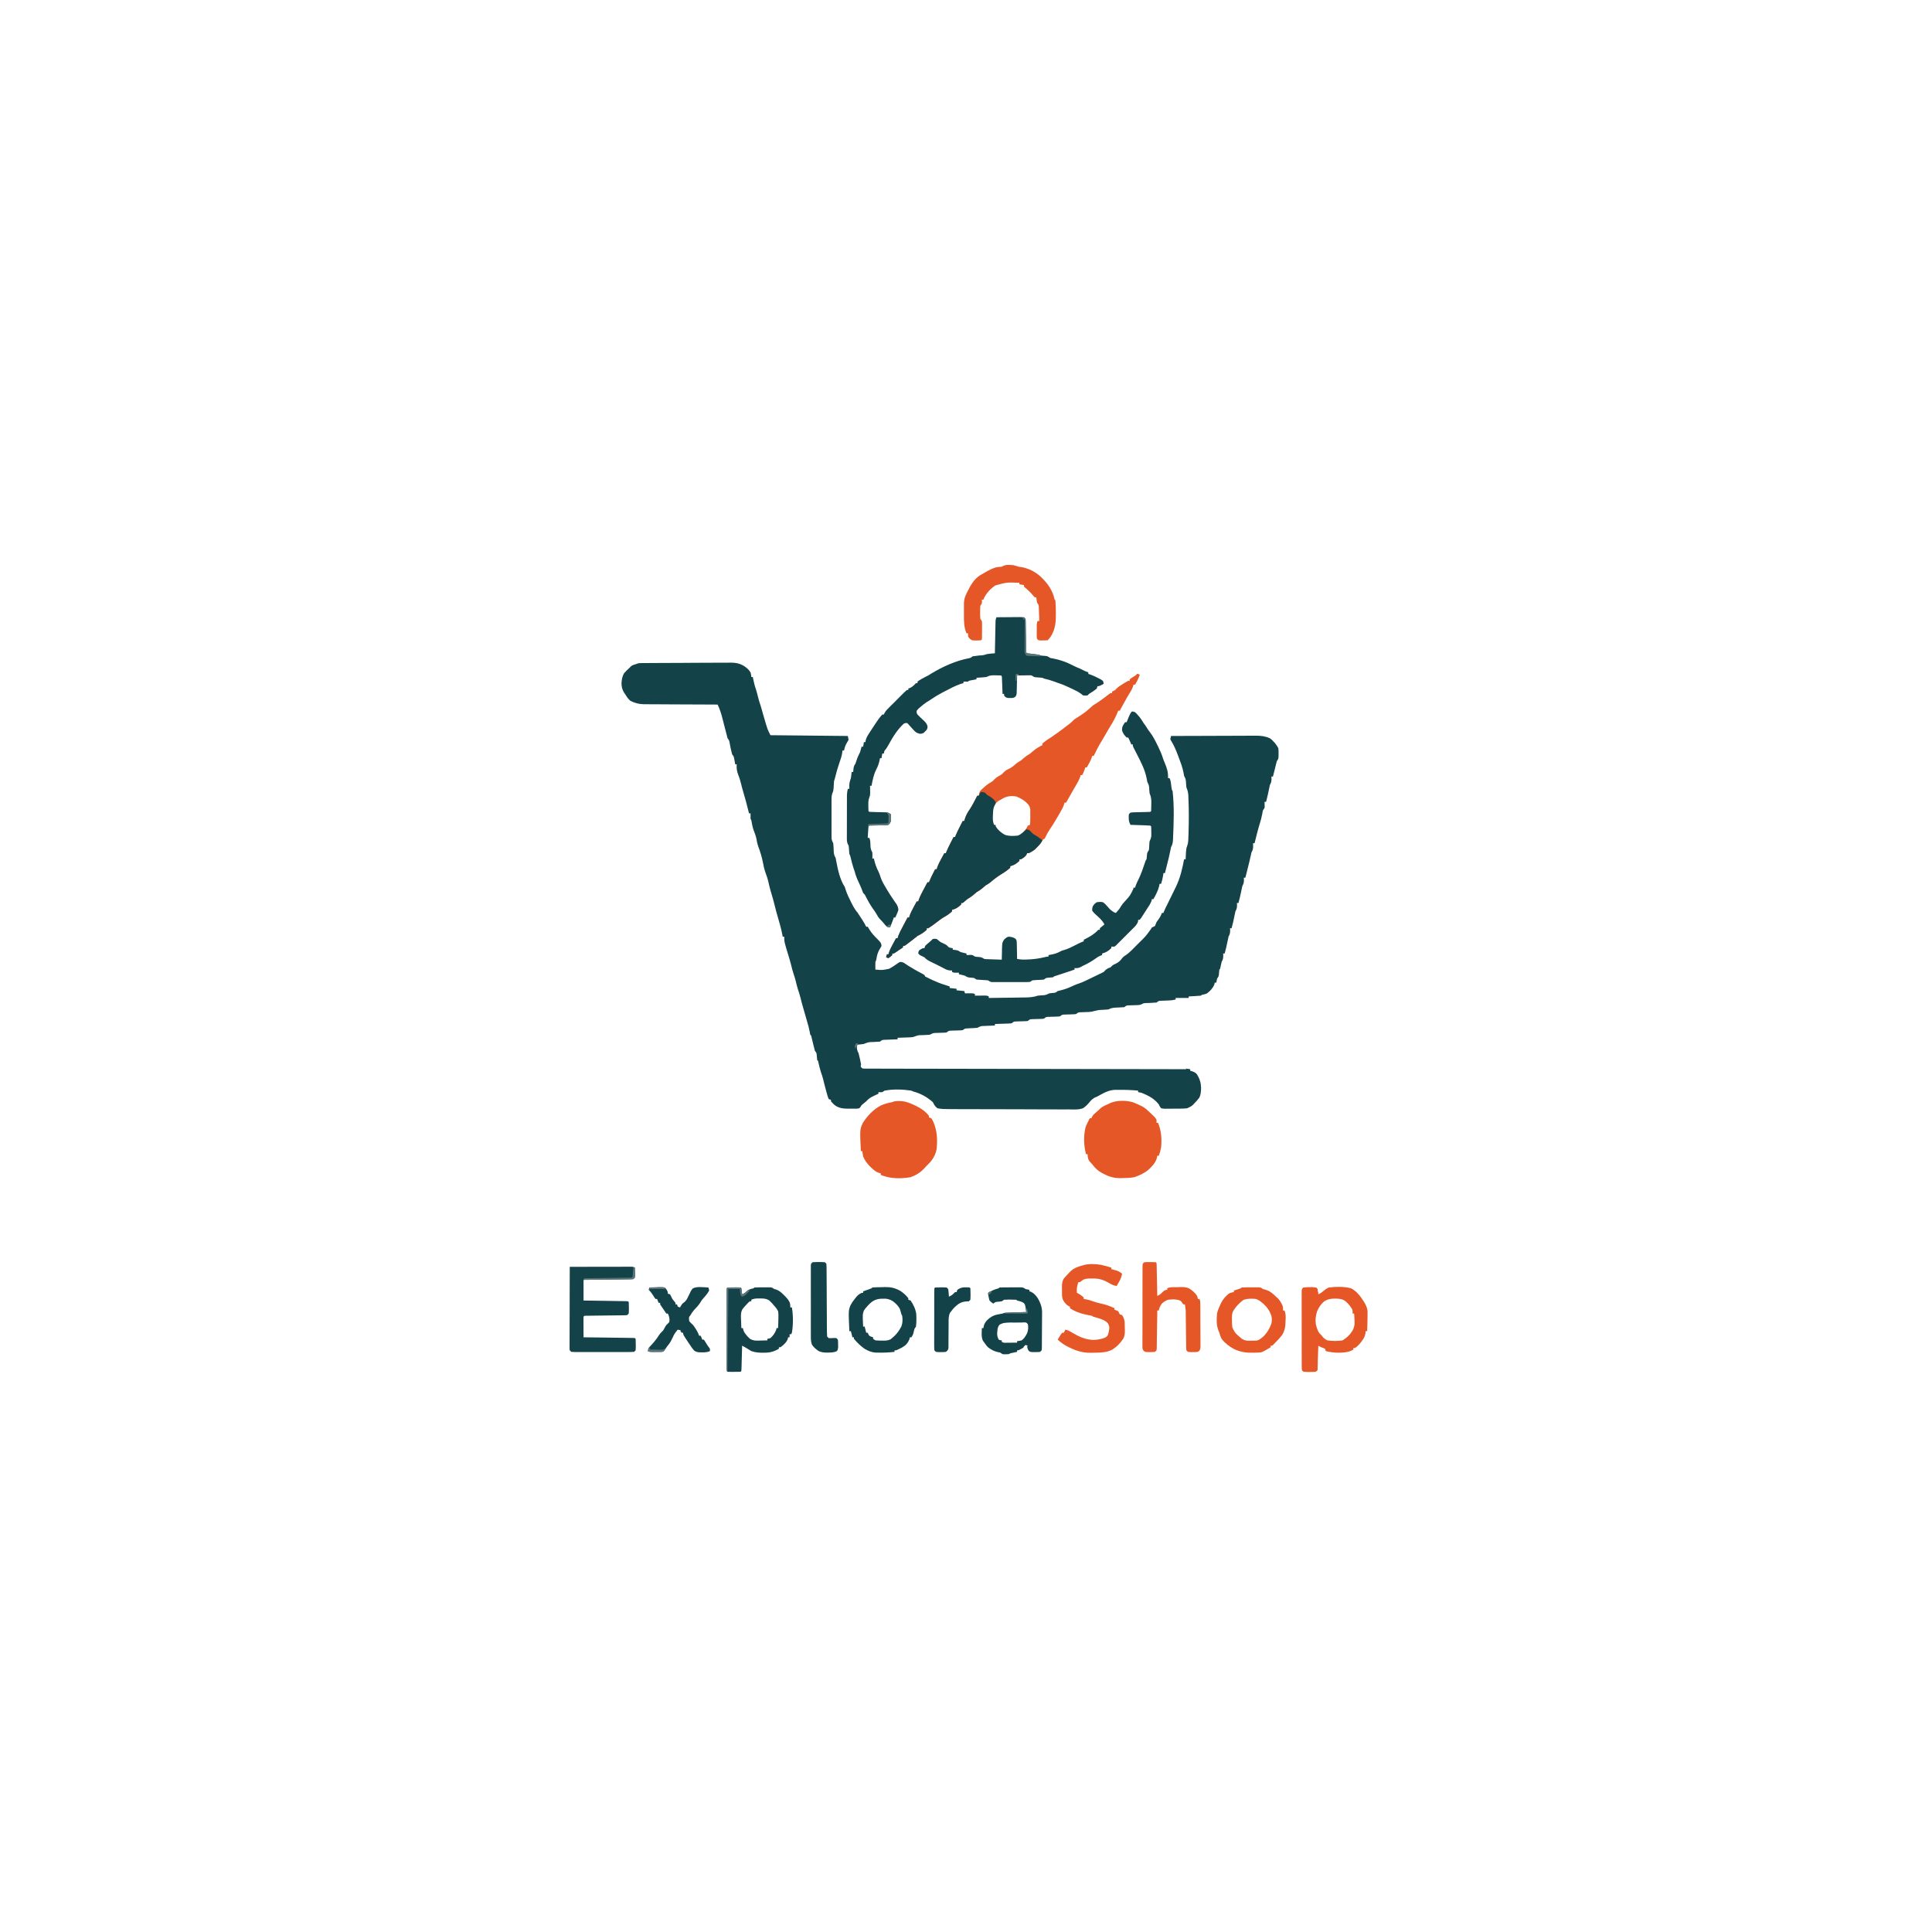 <svg xmlns="http://www.w3.org/2000/svg" xmlns:xlink="http://www.w3.org/1999/xlink" width="500" viewBox="0 0 375 375" height="500" preserveAspectRatio="xMidYMid meet"><defs><clipPath id="fa909c2d0b"><path d="M 35.207 35.207 L 339.707 35.207 L 339.707 339.707 L 35.207 339.707 Z M 35.207 35.207 "></path></clipPath></defs><g id="e8ffcef00c"><rect x="0" width="375" y="0" height="375" style="fill:#ffffff;fill-opacity:1;stroke:none;"></rect><rect x="0" width="375" y="0" height="375" style="fill:#ffffff;fill-opacity:1;stroke:none;"></rect><g clip-rule="nonzero" clip-path="url(#fa909c2d0b)"><path style=" stroke:none;fill-rule:nonzero;fill:#ffffff;fill-opacity:1;" d="M 35.207 35.207 L 339.707 35.207 L 339.707 339.707 L 35.207 339.707 Z M 35.207 35.207 "></path></g><path style=" stroke:none;fill-rule:nonzero;fill:#134349;fill-opacity:1;" d="M 124.586 128.703 L 125.078 128.699 L 125.617 128.699 L 126.188 128.691 C 126.809 128.688 127.43 128.684 128.055 128.684 L 128.375 128.68 C 129.379 128.676 130.379 128.672 131.379 128.672 C 132.66 128.668 133.938 128.66 135.219 128.648 C 136.117 128.645 137.016 128.641 137.918 128.637 C 138.453 128.637 138.992 128.637 139.527 128.629 C 140.129 128.621 140.73 128.625 141.332 128.625 L 141.863 128.617 C 142.762 128.625 143.41 128.73 144.211 129.152 C 144.852 129.535 145.281 129.879 145.68 130.512 C 145.801 131.016 145.801 131.016 145.828 131.406 L 146.125 131.406 L 146.172 131.684 C 146.316 132.438 146.496 133.148 146.75 133.871 C 146.887 134.285 146.988 134.699 147.09 135.121 C 147.246 135.762 147.434 136.391 147.648 137.016 C 147.816 137.527 147.953 138.055 148.094 138.578 C 148.266 139.215 148.457 139.844 148.652 140.473 L 148.762 140.832 L 148.875 141.18 L 148.973 141.484 C 149.133 141.902 149.344 142.305 149.543 142.703 L 164.562 142.852 L 164.711 143.598 C 164.57 143.855 164.43 144.113 164.273 144.363 C 164.031 144.781 163.934 145.211 163.816 145.68 L 163.52 145.68 L 163.473 146.113 C 163.375 146.793 163.152 147.414 162.926 148.059 C 162.609 148.957 162.352 149.863 162.129 150.793 C 162.031 151.18 162.031 151.18 161.883 151.625 C 161.844 152.109 161.816 152.594 161.793 153.078 C 161.734 153.559 161.734 153.559 161.586 153.906 C 161.418 154.355 161.402 154.699 161.398 155.184 L 161.398 156.855 C 161.398 157.262 161.398 157.668 161.398 158.074 C 161.402 158.594 161.398 159.113 161.398 159.633 C 161.398 160.129 161.398 160.625 161.398 161.121 L 161.398 162.211 C 161.398 162.363 161.398 162.516 161.402 162.676 C 161.438 163.086 161.543 163.312 161.734 163.668 C 161.793 164.238 161.812 164.805 161.832 165.375 C 161.879 165.855 161.949 166.086 162.184 166.492 C 162.234 166.719 162.281 166.945 162.32 167.172 C 162.633 168.809 163.031 170.742 163.965 172.145 C 164.035 172.344 164.102 172.543 164.16 172.746 C 164.418 173.539 164.77 174.266 165.145 175.004 L 165.34 175.398 C 165.672 176.062 166.012 176.629 166.492 177.199 C 166.73 177.543 166.957 177.895 167.18 178.25 L 167.359 178.523 C 167.641 178.965 167.91 179.402 168.129 179.875 L 168.426 179.875 L 168.707 180.348 C 169.148 181.102 169.734 181.699 170.344 182.316 C 170.93 182.926 170.93 182.926 171.062 183.305 L 171.102 183.594 C 170.965 183.891 170.965 183.891 170.758 184.207 C 170.383 184.832 170.227 185.391 170.117 186.109 C 170.062 186.418 170.062 186.418 169.914 186.715 C 169.902 186.969 169.898 187.223 169.902 187.477 L 169.906 187.887 L 169.914 188.199 C 171.293 188.309 171.293 188.309 172.625 188.023 C 173.125 187.75 173.59 187.445 174.051 187.113 C 174.281 186.945 174.281 186.945 174.672 186.715 C 175.043 186.715 175.043 186.715 175.414 186.863 C 175.719 187.051 176.016 187.25 176.305 187.457 C 176.555 187.609 176.801 187.758 177.051 187.902 L 177.391 188.113 C 177.945 188.438 178.512 188.734 179.082 189.035 L 179.43 189.242 L 179.578 189.539 C 179.969 189.746 180.367 189.941 180.766 190.125 L 181.117 190.285 C 181.879 190.637 182.637 190.938 183.441 191.176 L 184.336 191.473 L 184.336 191.77 L 185.672 191.918 L 185.672 192.215 L 187.16 192.363 L 187.309 192.809 L 187.656 192.805 L 188.109 192.801 L 188.559 192.797 C 188.945 192.809 188.945 192.809 189.242 192.957 L 189.242 193.258 L 189.75 193.25 L 190.414 193.246 L 190.75 193.242 C 191.586 193.238 191.586 193.238 191.918 193.406 L 191.918 193.703 C 193.004 193.691 194.094 193.676 195.18 193.66 C 195.684 193.652 196.188 193.645 196.695 193.641 C 197.273 193.633 197.855 193.625 198.438 193.613 L 198.984 193.609 C 199.859 193.594 200.605 193.543 201.434 193.258 C 201.852 193.207 202.27 193.184 202.691 193.16 C 203.082 193.105 203.32 192.988 203.664 192.809 C 203.965 192.758 203.965 192.758 204.27 192.734 C 204.859 192.703 204.859 192.703 205.301 192.363 C 205.59 192.289 205.875 192.219 206.164 192.148 C 207.039 191.926 207.859 191.547 208.68 191.168 C 209.016 191.027 209.016 191.027 209.434 190.891 C 209.879 190.738 210.289 190.562 210.711 190.359 L 211.16 190.145 L 211.617 189.922 L 212.078 189.699 C 212.496 189.496 212.91 189.297 213.328 189.094 L 213.863 188.836 C 214.238 188.66 214.238 188.66 214.527 188.34 C 214.852 188.016 215.133 187.918 215.559 187.754 L 215.77 187.539 C 216.027 187.289 216.242 187.188 216.57 187.047 C 217.148 186.773 217.473 186.449 217.844 185.938 C 218.086 185.672 218.086 185.672 218.496 185.406 C 218.984 185.074 219.371 184.723 219.789 184.305 L 220.008 184.082 C 220.16 183.93 220.312 183.777 220.465 183.621 C 220.695 183.387 220.93 183.156 221.16 182.926 C 222.383 181.734 222.383 181.734 223.375 180.359 L 223.586 180.023 L 223.895 179.875 L 224.184 179.727 C 224.289 179.48 224.387 179.234 224.48 178.984 C 224.598 178.805 224.723 178.633 224.852 178.461 C 225.152 178.059 225.359 177.68 225.52 177.199 L 225.816 177.199 L 225.934 176.891 C 226.145 176.387 226.387 175.902 226.637 175.414 C 227.137 174.422 227.625 173.426 228.102 172.422 L 228.297 172.023 C 229.094 170.352 229.492 168.602 229.832 166.789 L 230.129 166.789 L 230.152 166.328 L 230.184 165.723 C 230.191 165.621 230.195 165.523 230.199 165.418 C 230.223 164.984 230.258 164.609 230.426 164.207 C 230.652 163.613 230.648 163.023 230.668 162.395 L 230.684 161.965 C 230.77 159.566 230.777 157.156 230.668 154.758 L 230.656 154.418 C 230.621 153.82 230.508 153.363 230.277 152.816 C 230.227 152.398 230.203 151.988 230.18 151.57 C 230.129 151.172 230.016 150.934 229.832 150.586 C 229.785 150.367 229.746 150.152 229.711 149.934 C 229.52 148.922 229.156 147.977 228.793 147.016 L 228.684 146.727 C 228.285 145.68 227.883 144.668 227.273 143.719 L 227.156 143.449 C 227.223 143.133 227.223 143.133 227.305 142.852 C 229.609 142.844 231.91 142.836 234.215 142.832 C 235.285 142.828 236.352 142.824 237.422 142.82 C 238.355 142.816 239.289 142.812 240.219 142.812 C 240.715 142.812 241.207 142.809 241.699 142.805 C 242.254 142.805 242.805 142.801 243.355 142.801 L 243.848 142.797 C 244.797 142.801 245.617 142.898 246.484 143.301 C 246.859 143.578 246.859 143.578 247.133 143.875 L 247.418 144.172 C 247.699 144.52 247.926 144.828 248.121 145.23 C 248.172 145.746 248.172 145.746 248.168 146.293 L 248.164 146.84 C 248.121 147.312 248.121 147.312 247.824 147.758 C 247.715 148.152 247.617 148.551 247.523 148.949 C 247.445 149.27 247.363 149.594 247.285 149.914 L 247.164 150.387 C 247.137 150.5 247.109 150.613 247.078 150.734 L 246.781 150.734 L 246.801 151.215 C 246.781 151.762 246.719 151.91 246.484 152.367 C 246.43 152.59 246.383 152.812 246.344 153.039 C 246.18 153.914 245.965 154.777 245.742 155.641 L 245.445 155.641 L 245.461 156.207 C 245.473 156.527 245.473 156.527 245.445 156.828 L 245.145 157.273 C 245.062 157.598 245.062 157.598 245.008 157.953 C 244.887 158.609 244.719 159.234 244.52 159.867 C 244.137 161.121 243.824 162.395 243.512 163.668 L 243.215 163.668 L 243.23 164.227 C 243.25 164.73 243.148 165.012 242.914 165.453 C 242.863 165.648 242.816 165.848 242.777 166.047 C 242.598 166.895 242.387 167.734 242.172 168.574 L 241.922 169.578 L 241.727 170.359 L 241.43 170.359 L 241.449 170.844 C 241.43 171.387 241.367 171.535 241.133 171.996 C 241.078 172.215 241.031 172.438 240.992 172.664 C 240.828 173.543 240.609 174.402 240.387 175.266 L 240.09 175.266 L 240.109 175.75 C 240.09 176.293 240.027 176.441 239.793 176.902 C 239.738 177.121 239.691 177.348 239.652 177.57 C 239.492 178.449 239.273 179.309 239.051 180.172 L 238.754 180.172 L 238.77 180.656 C 238.754 181.199 238.691 181.348 238.457 181.809 C 238.402 182.027 238.355 182.254 238.316 182.477 C 238.152 183.355 237.934 184.215 237.711 185.078 L 237.414 185.078 L 237.434 185.562 C 237.414 186.109 237.352 186.254 237.117 186.715 C 237.059 186.945 237.004 187.176 236.961 187.41 C 236.918 187.625 236.871 187.84 236.82 188.051 L 236.672 188.199 C 236.629 188.535 236.605 188.871 236.578 189.207 C 236.523 189.539 236.523 189.539 236.227 189.984 C 236.168 190.23 236.117 190.48 236.078 190.73 L 235.777 190.73 L 235.703 191.102 C 235.391 191.832 234.918 192.32 234.293 192.809 C 233.938 192.969 233.641 193.035 233.25 193.109 L 233.102 193.258 C 232.703 193.293 232.305 193.32 231.902 193.34 L 231.562 193.359 C 231.281 193.375 231.004 193.391 230.723 193.406 L 230.723 193.703 L 228.195 193.703 L 228.195 194 C 227.781 194.113 227.402 194.172 226.973 194.184 L 226.621 194.199 C 226.375 194.207 226.133 194.219 225.887 194.227 L 225.535 194.242 L 225.211 194.254 C 224.879 194.285 224.879 194.285 224.48 194.594 C 224.059 194.633 223.648 194.656 223.227 194.668 C 223 194.676 222.773 194.684 222.547 194.691 L 222.246 194.699 C 221.941 194.73 221.941 194.73 221.656 194.891 C 221.324 195.059 221.098 195.082 220.73 195.09 L 220.375 195.105 L 219.641 195.125 L 219.289 195.137 L 218.969 195.145 C 218.633 195.176 218.633 195.176 218.234 195.488 C 217.812 195.523 217.402 195.547 216.98 195.562 C 216.266 195.582 215.75 195.602 215.113 195.934 C 214.746 195.969 214.383 195.992 214.016 196.008 C 213.219 196.039 213.219 196.039 212.449 196.23 C 211.73 196.461 211.012 196.441 210.262 196.461 L 209.91 196.477 L 209.598 196.484 C 209.266 196.516 209.266 196.516 208.867 196.824 C 208.578 196.867 208.578 196.867 208.254 196.875 L 207.898 196.891 L 207.16 196.91 L 206.805 196.922 L 206.48 196.93 C 206.145 196.961 206.145 196.961 205.746 197.27 C 205.457 197.312 205.457 197.312 205.133 197.32 L 204.777 197.336 L 204.039 197.355 L 203.684 197.367 L 203.359 197.375 C 203.02 197.406 203.02 197.406 202.625 197.715 C 202.336 197.758 202.336 197.758 202.012 197.77 L 201.656 197.781 L 200.914 197.801 L 200.559 197.812 L 200.234 197.824 C 199.898 197.852 199.898 197.852 199.5 198.164 C 199.211 198.207 199.211 198.207 198.887 198.215 L 198.531 198.227 L 197.793 198.246 L 197.438 198.262 L 197.113 198.27 C 196.777 198.297 196.777 198.297 196.379 198.609 C 196.027 198.656 196.027 198.656 195.621 198.672 L 195.176 198.688 L 194.715 198.703 L 194.25 198.719 C 193.867 198.734 193.488 198.746 193.109 198.758 L 193.109 199.055 L 192.859 199.062 C 192.484 199.078 192.105 199.094 191.73 199.109 L 191.34 199.125 L 190.957 199.141 L 190.609 199.156 C 190.25 199.207 190.008 199.336 189.688 199.5 C 189.18 199.547 188.676 199.57 188.164 199.586 C 187.879 199.598 187.594 199.621 187.309 199.648 L 186.863 199.945 C 186.574 199.988 186.574 199.988 186.25 199.996 L 185.895 200.012 L 185.156 200.031 L 184.801 200.043 L 184.477 200.055 C 184.141 200.082 184.141 200.082 183.742 200.395 C 183.453 200.434 183.453 200.434 183.133 200.445 L 182.777 200.457 L 182.41 200.469 C 182.172 200.473 181.934 200.48 181.691 200.492 L 181.371 200.5 C 181.02 200.547 180.785 200.68 180.469 200.84 C 179.934 200.887 179.402 200.906 178.863 200.922 C 178.238 200.938 178.238 200.938 177.652 201.137 C 177.289 201.312 177.012 201.332 176.605 201.348 L 176.184 201.363 L 175.75 201.379 L 175.305 201.395 C 174.945 201.41 174.586 201.422 174.227 201.434 L 174.227 201.73 L 173.961 201.738 C 173.562 201.754 173.164 201.77 172.766 201.785 L 172.348 201.801 L 171.945 201.816 L 171.574 201.832 C 171.207 201.863 171.207 201.863 170.805 202.176 C 170.383 202.215 169.973 202.238 169.551 202.25 C 168.574 202.27 168.574 202.27 167.684 202.621 C 167.371 202.68 167.371 202.68 167.059 202.707 L 166.492 202.773 L 166.344 202.922 C 166.305 203.523 166.305 203.523 166.477 204.09 L 166.641 204.406 C 166.859 205.191 167.02 205.984 167.168 206.785 L 167.238 207.082 L 167.387 207.23 C 167.715 207.246 168.047 207.25 168.379 207.254 L 168.699 207.254 C 169.055 207.254 169.414 207.254 169.773 207.254 L 170.547 207.258 C 171.258 207.258 171.969 207.258 172.68 207.262 C 173.445 207.262 174.211 207.262 174.977 207.266 C 176.305 207.266 177.633 207.27 178.961 207.27 C 180.883 207.273 182.805 207.277 184.727 207.281 C 187.844 207.289 190.965 207.293 194.082 207.301 L 194.648 207.301 L 203.168 207.312 L 203.73 207.316 C 206.836 207.32 209.941 207.328 213.047 207.332 C 214.965 207.336 216.883 207.34 218.801 207.344 C 220.113 207.344 221.426 207.348 222.738 207.352 C 223.5 207.352 224.258 207.352 225.016 207.355 C 225.711 207.355 226.402 207.355 227.098 207.359 C 227.348 207.359 227.602 207.359 227.852 207.359 C 228.191 207.359 228.535 207.359 228.875 207.359 L 229.449 207.363 C 229.984 207.383 230.496 207.445 231.02 207.531 L 231.02 207.828 L 231.441 207.949 C 231.902 208.121 232.051 208.211 232.359 208.57 C 232.867 209.41 233.102 210.168 233.129 211.145 C 233.117 211.809 233.082 212.422 232.805 213.031 C 232.492 213.461 232.141 213.844 231.766 214.219 L 231.562 214.449 C 231.211 214.762 230.863 214.926 230.426 215.113 C 230.023 215.156 229.652 215.184 229.25 215.184 L 228.918 215.188 C 228.688 215.188 228.453 215.188 228.223 215.188 C 227.871 215.188 227.516 215.191 227.164 215.199 C 226.938 215.199 226.715 215.199 226.488 215.199 L 226.168 215.207 C 225.871 215.203 225.871 215.203 225.371 215.113 C 225.094 214.754 225.094 214.754 224.926 214.367 C 224.059 213.254 222.938 212.668 221.656 212.141 C 221.242 212.035 221.242 212.035 220.91 211.988 L 220.91 211.691 C 219.57 211.555 218.246 211.52 216.898 211.543 L 216.477 211.535 C 215.23 211.562 214.242 212.137 213.176 212.727 C 212.883 212.883 212.883 212.883 212.465 213.059 C 212.004 213.32 211.75 213.582 211.418 213.992 C 211.059 214.426 210.684 214.805 210.207 215.113 C 209.32 215.426 208.352 215.352 207.426 215.332 C 207.148 215.336 206.871 215.336 206.594 215.34 C 205.844 215.348 205.098 215.34 204.352 215.332 C 203.566 215.324 202.781 215.328 201.996 215.328 C 200.684 215.328 199.367 215.324 198.051 215.312 C 196.531 215.301 195.012 215.297 193.488 215.301 C 192.023 215.305 190.559 215.301 189.094 215.293 C 188.473 215.293 187.852 215.293 187.227 215.293 C 186.496 215.293 185.762 215.289 185.031 215.281 C 184.762 215.277 184.492 215.277 184.223 215.277 C 183.453 215.281 182.715 215.273 181.957 215.113 C 181.504 214.77 181.309 214.422 181.062 213.922 C 179.922 212.914 178.668 212.223 177.199 211.84 L 176.902 211.691 C 175.23 211.438 173.363 211.375 171.699 211.691 L 171.25 211.988 C 170.852 212.008 170.852 212.008 170.508 211.988 L 170.508 212.289 L 170.137 212.461 L 169.652 212.695 C 169.496 212.773 169.336 212.848 169.172 212.926 C 168.738 213.172 168.465 213.41 168.129 213.773 L 167.672 214.145 C 167.242 214.477 167.242 214.477 167.035 214.832 L 166.789 215.113 C 166.43 215.191 166.43 215.191 166.008 215.191 L 165.543 215.195 L 165.055 215.188 C 164.895 215.188 164.738 215.191 164.574 215.195 C 163.703 215.188 163.035 215.113 162.273 214.684 C 161.895 214.422 161.586 214.125 161.289 213.773 L 161.289 213.477 L 160.844 213.328 C 160.699 212.949 160.574 212.559 160.473 212.168 L 160.375 211.82 C 160.152 211.02 159.949 210.215 159.754 209.406 C 159.633 208.938 159.48 208.488 159.32 208.031 C 159.133 207.445 159 206.848 158.859 206.25 C 158.797 205.902 158.797 205.902 158.613 205.746 C 158.57 205.41 158.547 205.074 158.52 204.738 C 158.48 204.367 158.48 204.367 158.168 203.961 C 158.059 203.566 157.961 203.172 157.871 202.773 C 157.793 202.453 157.715 202.133 157.637 201.816 L 157.527 201.352 C 157.457 201 157.457 201 157.273 200.84 C 157.227 200.621 157.184 200.398 157.145 200.18 C 157.02 199.52 156.848 198.887 156.648 198.246 C 156.527 197.848 156.418 197.449 156.309 197.047 C 156.168 196.527 156.02 196.012 155.863 195.496 C 155.695 194.949 155.551 194.398 155.418 193.84 C 155.262 193.203 155.074 192.59 154.859 191.969 C 154.68 191.41 154.551 190.84 154.414 190.27 C 154.316 189.898 154.207 189.531 154.078 189.168 C 153.848 188.508 153.688 187.836 153.52 187.156 C 153.418 186.758 153.309 186.363 153.188 185.973 C 152.219 182.82 152.219 182.82 152.219 181.809 L 151.922 181.809 L 151.875 181.539 C 151.641 180.32 151.32 179.137 150.957 177.953 C 150.746 177.262 150.57 176.562 150.398 175.863 C 150.164 174.918 149.906 173.984 149.617 173.055 C 149.445 172.484 149.309 171.914 149.18 171.336 C 149.008 170.562 148.77 169.848 148.488 169.113 C 148.32 168.621 148.223 168.133 148.129 167.621 C 147.906 166.445 147.574 165.332 147.148 164.211 C 146.98 163.715 146.895 163.223 146.801 162.707 C 146.68 162.152 146.469 161.637 146.266 161.105 C 146.082 160.578 145.98 160.051 145.887 159.504 C 145.84 159.199 145.84 159.199 145.68 158.91 C 145.672 158.562 145.672 158.219 145.68 157.871 L 145.379 157.871 L 145.301 157.539 C 144.98 156.254 144.652 154.98 144.266 153.715 C 144.102 153.176 143.961 152.633 143.828 152.082 C 143.684 151.473 143.5 150.906 143.27 150.324 C 143.004 149.629 142.945 149.094 143 148.355 L 142.703 148.355 L 142.648 148.043 L 142.5 147.238 C 142.422 146.832 142.422 146.832 142.109 146.422 C 141.891 145.645 141.738 144.867 141.598 144.074 C 141.523 143.707 141.523 143.707 141.219 143.301 C 141.141 143.02 141.07 142.742 141.004 142.461 C 140.914 142.082 140.812 141.707 140.707 141.328 C 140.547 140.75 140.398 140.168 140.262 139.582 C 140.023 138.617 139.73 137.648 139.285 136.758 L 138.707 136.754 C 136.91 136.75 135.113 136.742 133.312 136.73 C 132.391 136.723 131.465 136.719 130.539 136.719 C 129.648 136.715 128.754 136.711 127.863 136.703 C 127.523 136.699 127.184 136.699 126.844 136.699 C 126.363 136.699 125.887 136.695 125.41 136.691 L 124.988 136.691 C 124.012 136.676 123.207 136.465 122.336 136.016 C 121.895 135.625 121.605 135.172 121.293 134.676 L 121.098 134.383 C 120.762 133.812 120.656 133.328 120.633 132.668 C 120.668 131.934 120.762 131.297 121.145 130.66 C 121.469 130.285 121.816 129.953 122.188 129.621 L 122.414 129.379 C 122.738 129.078 123.105 129 123.523 128.879 C 123.902 128.688 124.164 128.707 124.586 128.703 "></path><path style=" stroke:none;fill-rule:nonzero;fill:#e55727;fill-opacity:1;" d="M 220.762 130.809 L 221.207 130.957 C 221 131.676 220.699 132.254 220.316 132.891 L 220.02 132.891 L 219.918 133.262 C 219.762 133.676 219.625 133.953 219.391 134.312 C 218.934 135.035 218.523 135.781 218.113 136.535 L 217.887 136.949 C 217.707 137.281 217.523 137.613 217.344 137.945 L 217.047 137.945 C 217.004 138.055 216.961 138.164 216.918 138.273 C 216.523 139.238 216.039 140.145 215.477 141.02 C 215.141 141.559 214.832 142.113 214.52 142.664 C 214.227 143.184 213.922 143.699 213.605 144.211 C 213.117 145.02 212.699 145.867 212.289 146.719 L 211.988 146.719 L 211.887 147.082 C 211.645 147.746 211.305 148.336 210.949 148.949 L 210.652 148.949 L 210.523 149.359 C 210.391 149.742 210.25 150.082 210.059 150.438 L 209.762 150.438 L 209.648 150.816 C 209.449 151.371 209.184 151.855 208.887 152.359 L 208.734 152.621 C 208.633 152.797 208.531 152.973 208.426 153.145 C 208.035 153.82 207.648 154.5 207.27 155.184 L 207.078 155.531 L 206.934 155.789 L 206.637 155.789 L 206.523 156.172 C 206.328 156.719 206.074 157.184 205.781 157.684 L 205.621 157.961 C 205.465 158.227 205.309 158.496 205.152 158.762 L 204.906 159.18 C 204.555 159.777 204.184 160.363 203.793 160.938 C 203.508 161.355 203.254 161.797 203.031 162.258 L 202.773 162.777 L 202.473 162.926 L 202.277 163.258 C 202 163.715 201.688 164.055 201.312 164.43 L 200.938 164.812 C 200.527 165.168 200.148 165.391 199.648 165.602 L 199.352 165.602 L 199.258 165.863 C 198.977 166.32 198.625 166.523 198.164 166.789 L 197.867 166.789 L 197.867 167.09 C 197.297 167.629 196.855 167.926 196.082 168.129 L 196.082 168.426 C 195.562 168.895 195.051 169.266 194.445 169.617 C 193.68 170.098 192.973 170.605 192.297 171.207 C 191.996 171.461 191.66 171.645 191.324 171.848 C 191.148 171.992 190.973 172.141 190.805 172.293 C 190.402 172.645 189.996 172.91 189.539 173.184 C 189.363 173.332 189.191 173.48 189.02 173.629 C 188.617 173.98 188.215 174.25 187.754 174.523 C 187.594 174.652 187.438 174.785 187.281 174.922 L 186.863 175.266 L 186.566 175.266 L 186.566 175.562 C 185.996 176.105 185.555 176.402 184.781 176.605 L 184.781 176.902 C 184.27 177.375 183.777 177.715 183.164 178.047 C 182.582 178.402 182.047 178.832 181.504 179.246 C 181.07 179.574 180.633 179.883 180.172 180.172 L 179.875 180.172 L 179.875 180.469 C 179.312 180.992 178.785 181.32 178.09 181.66 C 177.84 181.855 177.594 182.055 177.348 182.254 C 177.043 182.492 176.734 182.727 176.426 182.961 L 175.957 183.32 L 175.562 183.594 L 175.266 183.594 L 175.266 183.891 C 174.973 184.098 174.676 184.293 174.375 184.484 L 173.891 184.82 L 173.48 185.078 L 173.184 185.078 L 173.184 185.375 C 172.84 185.703 172.84 185.703 172.441 185.973 L 171.996 185.82 L 172.145 185.227 L 172.441 185.227 L 172.551 184.855 C 172.766 184.258 173.047 183.723 173.352 183.164 L 173.52 182.855 C 173.656 182.605 173.793 182.355 173.926 182.105 L 174.227 182.105 L 174.32 181.762 C 174.602 181 174.98 180.309 175.359 179.598 L 175.59 179.156 C 175.781 178.801 175.969 178.445 176.156 178.09 L 176.457 178.09 L 176.566 177.719 C 176.781 177.121 177.062 176.586 177.367 176.027 L 177.535 175.719 C 177.668 175.469 177.805 175.219 177.941 174.969 L 178.238 174.969 L 178.34 174.613 C 178.598 173.91 178.945 173.27 179.297 172.609 L 179.508 172.211 C 179.68 171.891 179.852 171.57 180.023 171.25 L 180.32 171.25 L 180.441 170.938 C 180.633 170.469 180.855 170.023 181.082 169.57 L 181.324 169.09 L 181.512 168.723 L 181.809 168.723 L 181.918 168.352 C 182.133 167.754 182.414 167.219 182.719 166.66 L 182.887 166.352 C 183.023 166.102 183.156 165.852 183.293 165.602 L 183.594 165.602 L 183.703 165.309 C 183.941 164.73 184.223 164.18 184.504 163.621 L 184.672 163.289 C 184.805 163.02 184.941 162.75 185.078 162.48 L 185.375 162.48 L 185.488 162.184 C 185.727 161.609 186.004 161.055 186.285 160.5 L 186.453 160.168 C 186.59 159.895 186.727 159.625 186.863 159.355 L 187.16 159.355 L 187.227 159.109 C 187.457 158.332 187.77 157.742 188.238 157.078 C 188.785 156.242 189.227 155.34 189.688 154.449 L 189.984 154.449 L 190.023 154.121 C 190.133 153.707 190.133 153.707 190.398 153.367 C 191.031 152.754 191.633 152.23 192.398 151.789 C 192.699 151.613 192.699 151.613 193.043 151.246 C 193.41 150.875 193.742 150.684 194.195 150.441 C 194.484 150.277 194.484 150.277 194.809 149.914 C 195.148 149.582 195.348 149.449 195.766 149.258 C 196.32 148.996 196.73 148.672 197.184 148.262 C 197.484 148 197.82 147.816 198.164 147.609 C 198.34 147.465 198.512 147.316 198.684 147.164 C 199.086 146.812 199.488 146.547 199.945 146.273 C 200.121 146.125 200.297 145.977 200.469 145.828 C 201.039 145.324 201.641 144.965 202.324 144.637 L 202.324 144.34 C 202.844 143.867 203.359 143.508 203.961 143.152 C 204.875 142.535 205.762 141.887 206.637 141.219 C 206.754 141.129 206.867 141.043 206.988 140.953 L 207.344 140.68 L 207.668 140.43 C 207.984 140.18 207.984 140.18 208.266 139.875 C 208.594 139.559 208.918 139.363 209.312 139.137 C 210.648 138.25 210.648 138.25 211.84 137.195 C 212.164 136.879 212.496 136.691 212.883 136.461 C 213.121 136.297 213.359 136.133 213.598 135.969 L 213.988 135.695 C 214.441 135.367 214.883 135.031 215.32 134.684 L 215.559 134.527 L 215.855 134.527 L 215.855 134.23 L 216.117 134.117 C 216.461 133.949 216.461 133.949 216.707 133.664 C 217.109 133.273 217.555 132.992 218.031 132.707 L 218.293 132.543 C 218.52 132.406 218.75 132.277 218.977 132.148 L 219.277 132.148 L 219.277 131.852 C 219.562 131.633 219.562 131.633 219.934 131.395 C 220.371 131.133 220.371 131.133 220.762 130.809 "></path><path style=" stroke:none;fill-rule:nonzero;fill:#134349;fill-opacity:1;" d="M 193.406 119.809 C 194.16 119.801 194.918 119.793 195.676 119.793 C 195.934 119.789 196.191 119.789 196.449 119.785 C 196.816 119.781 197.188 119.781 197.559 119.777 L 197.906 119.773 C 198.191 119.773 198.473 119.789 198.758 119.809 L 199.055 120.105 C 199.094 120.387 199.094 120.387 199.102 120.738 L 199.105 121.133 L 199.109 121.559 L 199.117 121.996 C 199.125 122.461 199.133 122.922 199.137 123.387 C 199.145 123.848 199.152 124.312 199.16 124.773 C 199.164 125.062 199.168 125.352 199.172 125.641 L 199.176 126.035 L 199.184 126.383 L 199.203 126.648 L 199.352 126.797 C 199.746 126.852 200.137 126.902 200.531 126.945 C 201.691 127.074 201.691 127.074 202.027 127.242 C 202.367 127.281 202.703 127.309 203.039 127.332 C 203.367 127.391 203.367 127.391 203.812 127.688 C 204.137 127.773 204.137 127.773 204.492 127.828 C 205.91 128.098 207.113 128.566 208.391 129.23 C 208.793 129.434 209.191 129.605 209.609 129.77 L 210.504 130.215 C 210.75 130.316 210.996 130.418 211.246 130.512 L 211.246 130.809 C 211.375 130.848 211.5 130.887 211.629 130.926 C 212.164 131.117 212.648 131.348 213.152 131.609 L 213.664 131.871 L 214.07 132.148 C 214.203 132.48 214.203 132.48 214.219 132.742 C 213.367 133.188 213.367 133.188 213.031 133.188 L 212.883 133.637 C 212.418 134.047 211.926 134.359 211.395 134.676 L 211.098 134.973 C 210.68 135.027 210.68 135.027 210.207 134.973 L 209.902 134.719 C 209.289 134.242 208.613 133.945 207.91 133.617 L 207.492 133.418 C 206.82 133.102 206.16 132.812 205.449 132.594 C 205.18 132.496 204.914 132.398 204.648 132.297 C 203.98 132.051 203.316 131.867 202.625 131.703 L 202.324 131.555 C 201.91 131.512 201.496 131.488 201.082 131.461 C 200.691 131.406 200.691 131.406 200.246 131.105 C 199.93 131.066 199.93 131.066 199.582 131.078 L 199.199 131.082 L 198.805 131.09 L 198.402 131.094 C 198.074 131.098 197.746 131.102 197.418 131.105 L 197.414 131.457 C 197.402 131.973 197.387 132.492 197.371 133.012 L 197.363 133.559 L 197.348 134.082 L 197.336 134.566 C 197.27 134.973 197.27 134.973 197.066 135.246 C 196.824 135.418 196.824 135.418 196.473 135.477 L 195.691 135.477 C 195.336 135.418 195.336 135.418 195.07 135.211 L 194.891 134.973 L 194.891 134.676 L 194.594 134.676 L 194.582 134.363 C 194.566 133.902 194.547 133.438 194.531 132.977 L 194.512 132.484 L 194.492 132.02 L 194.477 131.586 L 194.445 131.258 L 194.297 131.105 C 193.934 131.09 193.574 131.078 193.211 131.078 L 192.906 131.074 C 192.332 131.074 191.973 131.141 191.473 131.406 C 191.141 131.449 190.805 131.477 190.469 131.496 L 189.941 131.531 L 189.539 131.555 L 189.539 131.852 L 189.219 131.91 L 188.805 131.988 L 188.391 132.07 L 188.051 132.148 L 187.902 132.297 C 187.605 132.301 187.309 132.305 187.012 132.297 L 187.012 132.594 L 186.492 132.742 C 185.371 133.113 184.336 133.688 183.293 134.23 L 182.824 134.473 C 182.062 134.879 181.34 135.316 180.629 135.805 C 180.32 136.016 180.32 136.016 179.965 136.219 C 179.508 136.504 179.113 136.828 178.703 137.184 L 178.258 137.566 L 177.941 137.945 C 177.883 138.324 177.883 138.324 178.09 138.691 C 178.457 139.086 178.836 139.441 179.234 139.797 C 179.637 140.176 179.852 140.406 180.031 140.941 C 180.023 141.367 180.023 141.367 179.848 141.688 L 179.578 141.953 L 179.316 142.227 C 178.984 142.406 178.984 142.406 178.488 142.422 C 177.961 142.266 177.809 142.184 177.438 141.816 C 177.273 141.637 177.109 141.457 176.949 141.273 C 176.785 141.09 176.621 140.91 176.453 140.73 L 176.238 140.484 L 176.008 140.324 C 175.699 140.344 175.699 140.344 175.414 140.473 C 174.117 141.664 173.242 143.16 172.398 144.684 C 172.188 145.059 172.004 145.371 171.699 145.68 C 171.602 145.984 171.602 145.984 171.547 146.273 L 171.25 146.273 L 171.102 147.164 L 170.805 147.164 L 170.762 147.414 C 170.617 148.145 170.41 148.738 170.062 149.391 C 169.574 150.375 169.359 151.441 169.168 152.516 L 168.871 152.516 L 168.883 152.914 L 168.891 153.438 L 168.902 153.953 C 168.871 154.449 168.871 154.449 168.723 154.812 C 168.523 155.324 168.539 155.805 168.547 156.348 L 168.547 156.656 C 168.551 156.91 168.562 157.168 168.574 157.426 L 168.723 157.574 C 168.992 157.594 169.266 157.602 169.535 157.609 L 170.035 157.625 C 170.387 157.633 170.738 157.641 171.086 157.648 L 171.59 157.664 L 172.051 157.676 C 172.441 157.723 172.441 157.723 172.887 158.02 C 172.945 158.352 172.945 158.352 172.941 158.742 L 172.945 159.133 C 172.887 159.504 172.887 159.504 172.715 159.82 L 172.441 160.102 C 172.051 160.18 172.051 160.18 171.59 160.188 L 171.086 160.199 L 170.562 160.203 C 170.223 160.207 169.879 160.215 169.535 160.223 L 169.074 160.227 L 168.723 160.25 L 168.574 160.398 C 168.539 160.773 168.512 161.148 168.492 161.523 L 168.473 161.844 C 168.457 162.105 168.441 162.367 168.426 162.629 L 168.723 162.629 C 168.992 163.164 168.934 163.797 168.965 164.387 C 169.02 164.832 169.113 165.066 169.32 165.453 C 169.355 165.855 169.332 166.238 169.32 166.641 L 169.617 166.641 L 169.691 166.957 C 169.895 167.75 170.125 168.457 170.512 169.176 C 170.668 169.488 170.77 169.793 170.871 170.125 C 171.102 170.859 171.453 171.488 171.848 172.145 L 172.07 172.527 C 172.543 173.32 173.031 174.094 173.562 174.848 L 173.809 175.199 L 174.035 175.527 C 174.25 175.902 174.34 176.172 174.375 176.605 C 174.258 177 174.258 177 174.086 177.395 L 173.914 177.793 L 173.777 178.09 L 173.48 178.09 L 173.359 178.473 C 173.176 179.004 172.965 179.508 172.738 180.023 C 172.473 179.984 172.473 179.984 172.145 179.875 C 171.879 179.621 171.879 179.621 171.625 179.309 C 171.348 178.98 171.09 178.672 170.777 178.379 C 170.484 178.062 170.293 177.73 170.09 177.352 C 169.887 177.004 169.656 176.688 169.422 176.363 C 168.891 175.621 168.469 174.84 168.051 174.031 C 167.852 173.621 167.852 173.621 167.535 173.332 C 167.434 173.062 167.332 172.793 167.234 172.523 C 167.055 172.059 166.844 171.617 166.633 171.168 C 166.324 170.508 166.074 169.879 165.898 169.168 C 165.828 168.961 165.758 168.754 165.684 168.547 C 165.449 167.848 165.273 167.137 165.102 166.418 C 165.02 166.051 165.02 166.051 164.859 165.75 C 164.816 165.34 164.793 164.93 164.766 164.52 C 164.734 164.125 164.734 164.125 164.559 163.852 C 164.363 163.41 164.375 163.059 164.375 162.578 L 164.375 162 L 164.379 161.375 L 164.379 160.73 C 164.379 160.285 164.379 159.836 164.383 159.387 C 164.383 158.812 164.383 158.238 164.383 157.668 C 164.383 157.223 164.387 156.781 164.387 156.34 L 164.387 155.707 C 164.387 155.41 164.391 155.113 164.391 154.816 L 164.391 154.309 C 164.41 153.891 164.465 153.516 164.562 153.113 L 164.859 153.113 L 164.84 152.574 C 164.84 152.004 164.965 151.57 165.156 151.031 C 165.223 150.633 165.262 150.242 165.305 149.84 L 165.602 149.84 L 165.656 149.273 C 165.707 148.785 165.762 148.637 166.047 148.207 C 166.125 147.992 166.195 147.781 166.262 147.566 C 166.441 147.004 166.676 146.504 166.941 145.977 C 167.055 145.629 167.145 145.285 167.238 144.934 L 167.535 144.934 L 167.684 144.043 L 167.98 144.043 L 168.027 143.719 C 168.137 143.266 168.301 142.957 168.547 142.566 L 168.793 142.172 C 169.059 141.75 169.336 141.332 169.617 140.922 L 169.824 140.602 C 170.266 139.926 170.707 139.281 171.25 138.691 L 171.547 138.691 L 171.672 138.422 C 171.84 138.105 172.004 137.898 172.258 137.645 L 172.508 137.395 L 172.773 137.125 L 173.051 136.848 C 173.246 136.656 173.438 136.465 173.633 136.273 C 173.926 135.977 174.223 135.68 174.52 135.383 L 175.078 134.82 L 175.348 134.551 C 175.562 134.34 175.785 134.137 176.008 133.934 L 176.305 133.934 L 176.305 133.637 L 176.633 133.531 C 177.129 133.301 177.414 132.984 177.793 132.594 L 178.09 132.594 L 178.09 132.297 C 178.32 132.121 178.32 132.121 178.629 131.934 L 178.961 131.734 C 179.359 131.508 179.766 131.312 180.172 131.105 C 180.387 130.977 180.602 130.84 180.812 130.707 C 183 129.383 185.543 128.238 188.062 127.766 C 188.395 127.691 188.395 127.691 188.797 127.391 C 189.223 127.324 189.641 127.273 190.07 127.23 C 190.871 127.184 190.871 127.184 191.621 126.945 C 191.875 126.91 192.129 126.883 192.383 126.859 L 192.793 126.824 L 193.109 126.797 L 193.117 126.203 C 193.133 125.477 193.148 124.75 193.164 124.023 C 193.168 123.711 193.176 123.398 193.18 123.082 C 193.191 122.633 193.199 122.18 193.211 121.727 L 193.215 121.301 L 193.227 120.906 L 193.234 120.555 C 193.258 120.254 193.258 120.254 193.406 119.809 M 219.723 138.094 C 219.992 138.121 219.992 138.121 220.316 138.242 C 220.617 138.523 220.617 138.523 220.922 138.875 L 221.223 139.223 C 221.5 139.574 221.727 139.938 221.953 140.324 L 222.176 140.621 C 222.398 140.922 222.398 140.922 222.594 141.254 C 222.797 141.59 223.008 141.875 223.254 142.184 C 223.793 142.902 224.188 143.672 224.582 144.48 L 224.793 144.902 C 225.164 145.648 225.48 146.383 225.727 147.176 C 225.812 147.453 225.926 147.719 226.039 147.984 C 226.488 149.031 226.773 149.883 226.711 151.031 L 227.008 151.031 C 227.281 151.578 227.293 152.219 227.379 152.82 C 227.43 153.25 227.43 153.25 227.602 153.559 C 227.938 156.52 227.824 159.617 227.695 162.59 L 227.68 162.949 C 227.652 163.512 227.586 163.926 227.305 164.41 C 227.25 164.633 227.203 164.855 227.164 165.082 C 227 165.957 226.781 166.82 226.562 167.684 L 226.309 168.688 L 226.113 169.469 L 225.816 169.469 L 225.762 169.922 C 225.672 170.488 225.539 171 225.371 171.547 L 225.074 171.547 L 224.98 172.031 C 224.762 172.926 224.312 173.715 223.883 174.523 L 223.586 174.523 L 223.496 174.887 C 223.273 175.461 222.984 175.906 222.633 176.41 C 222.414 176.73 222.203 177.059 222 177.395 C 221.48 178.227 221.48 178.227 221.207 178.535 L 220.91 178.535 L 220.898 178.844 C 220.695 179.492 220.27 179.859 219.793 180.328 L 219.496 180.625 C 219.293 180.832 219.086 181.039 218.879 181.242 C 218.562 181.559 218.246 181.875 217.934 182.191 C 217.73 182.391 217.531 182.59 217.332 182.789 L 217.047 183.078 L 216.777 183.344 L 216.543 183.578 L 216.301 183.742 L 215.707 183.742 L 215.707 184.039 C 215.137 184.578 214.695 184.875 213.922 185.078 L 213.922 185.375 L 213.594 185.492 C 213.172 185.676 212.852 185.891 212.484 186.168 C 211.758 186.688 211.012 187.078 210.207 187.457 L 209.715 187.727 C 209.297 187.91 209.023 187.945 208.57 187.902 L 208.57 188.199 L 206.562 188.871 L 206.234 188.98 C 205.996 189.059 205.758 189.137 205.52 189.215 L 205.152 189.336 L 204.816 189.441 C 204.555 189.52 204.555 189.52 204.406 189.688 C 204.07 189.73 203.738 189.754 203.398 189.781 C 203.027 189.82 203.027 189.82 202.625 190.133 C 202.148 190.18 201.68 190.203 201.203 190.219 C 200.934 190.23 200.664 190.258 200.395 190.281 L 199.945 190.578 C 199.602 190.617 199.602 190.617 199.195 190.617 L 198.73 190.621 L 197.711 190.621 C 197.352 190.621 196.992 190.621 196.633 190.617 C 196.082 190.617 195.531 190.617 194.98 190.621 C 194.633 190.621 194.285 190.621 193.934 190.621 L 193.434 190.621 L 192.969 190.617 C 192.832 190.617 192.699 190.617 192.559 190.617 C 192.215 190.578 192.215 190.578 191.77 190.281 C 191.395 190.246 191.031 190.219 190.656 190.207 C 190.277 190.195 189.914 190.172 189.539 190.133 L 189.094 189.836 C 188.77 189.781 188.77 189.781 188.426 189.762 C 187.906 189.727 187.762 189.691 187.309 189.391 C 187.004 189.293 187.004 189.293 186.688 189.223 L 186.121 189.094 L 186.121 188.797 L 185.617 188.805 C 185.078 188.797 185.078 188.797 184.781 188.648 L 184.781 188.352 L 184.461 188.371 C 183.965 188.344 183.688 188.211 183.25 187.977 L 182.781 187.734 L 182.527 187.602 C 182.227 187.445 181.926 187.297 181.625 187.148 C 181.516 187.098 181.41 187.047 181.301 186.992 C 181.09 186.887 180.879 186.785 180.668 186.684 C 180.184 186.445 179.793 186.227 179.43 185.82 C 179.133 185.672 178.836 185.523 178.535 185.375 L 178.238 185.078 C 178.25 184.789 178.25 184.789 178.387 184.484 C 178.75 184.223 178.75 184.223 179.133 184.039 L 179.43 184.039 L 179.578 183.594 C 179.84 183.332 179.84 183.332 180.164 183.062 C 180.473 182.801 180.777 182.543 181.062 182.254 C 181.41 182.199 181.41 182.199 181.809 182.254 C 182.059 182.445 182.309 182.645 182.551 182.848 C 182.852 183.008 183.152 183.152 183.465 183.289 C 183.742 183.441 183.742 183.441 183.977 183.68 L 184.188 183.891 C 184.574 183.996 184.574 183.996 184.93 184.039 L 184.93 184.336 L 185.422 184.391 C 185.973 184.484 185.973 184.484 186.418 184.781 C 186.809 184.902 187.207 184.988 187.605 185.078 L 187.605 185.375 L 188.492 185.348 C 188.797 185.375 188.797 185.375 189.242 185.672 C 189.566 185.73 189.566 185.73 189.91 185.746 C 190.43 185.781 190.574 185.816 191.027 186.121 C 191.398 186.176 191.398 186.176 191.816 186.18 L 192.281 186.199 L 192.766 186.211 L 193.254 186.23 C 193.648 186.242 194.047 186.258 194.445 186.27 L 194.449 185.965 C 194.457 185.512 194.469 185.059 194.484 184.605 L 194.488 184.129 C 194.527 182.961 194.527 182.961 194.883 182.379 C 195.395 181.922 195.395 181.922 195.785 181.809 C 196.254 181.836 196.582 181.906 196.996 182.133 L 197.27 182.402 C 197.352 182.793 197.352 182.793 197.363 183.258 L 197.375 183.762 L 197.383 184.289 L 197.395 184.82 C 197.406 185.254 197.414 185.688 197.418 186.121 C 198.156 186.285 198.816 186.27 199.566 186.23 L 199.965 186.211 C 200.953 186.152 201.875 186.004 202.84 185.766 C 203.219 185.672 203.219 185.672 203.516 185.672 L 203.516 185.375 L 203.797 185.332 C 204.566 185.199 205.207 185.023 205.883 184.633 C 206.191 184.484 206.191 184.484 206.672 184.355 C 207.309 184.164 207.855 183.898 208.441 183.594 C 209.07 183.266 209.691 182.949 210.355 182.699 L 210.355 182.402 L 210.746 182.207 C 211.691 181.719 212.461 181.266 213.18 180.469 L 213.477 180.469 L 213.477 180.172 C 213.77 179.918 214.066 179.668 214.367 179.43 C 213.953 178.617 213.312 178.078 212.641 177.48 C 212.395 177.25 212.18 177.035 211.988 176.754 C 211.988 176.273 211.988 176.273 212.141 175.859 C 212.445 175.434 212.445 175.434 212.883 175.117 C 213.34 175.055 213.629 175.023 214.07 175.117 C 214.441 175.355 214.707 175.66 214.992 175.992 C 215.562 176.641 215.562 176.641 216.281 177.105 L 216.598 177.199 L 216.941 176.801 L 217.137 176.574 C 217.355 176.301 217.355 176.301 217.555 175.945 C 217.793 175.559 218.047 175.258 218.355 174.93 C 219.344 173.852 219.344 173.852 219.969 172.551 L 220.02 172.293 L 220.316 172.293 L 220.43 171.922 C 220.598 171.445 220.809 171.016 221.039 170.566 C 221.508 169.578 221.871 168.535 222.211 167.496 C 222.398 166.941 222.398 166.941 222.547 166.789 C 222.59 166.457 222.613 166.121 222.641 165.785 C 222.695 165.453 222.695 165.453 222.992 165.008 C 223.051 164.586 223.051 164.586 223.066 164.125 C 223.109 163.285 223.109 163.285 223.293 162.941 C 223.512 162.469 223.477 161.996 223.465 161.484 L 223.465 161.176 C 223.465 160.914 223.453 160.656 223.438 160.398 L 223.289 160.25 C 223.004 160.227 222.719 160.211 222.43 160.203 L 221.902 160.184 L 220.793 160.145 C 220.336 160.129 219.879 160.113 219.426 160.102 C 219.168 159.617 219.086 159.293 219.09 158.742 L 219.086 158.352 L 219.125 158.02 L 219.426 157.723 C 219.809 157.676 219.809 157.676 220.293 157.664 L 220.816 157.648 L 221.367 157.637 C 221.723 157.629 222.082 157.621 222.441 157.609 L 222.922 157.598 L 223.289 157.574 L 223.438 157.426 C 223.457 156.988 223.465 156.559 223.465 156.121 L 223.473 155.758 C 223.473 155.09 223.418 154.617 223.141 154.004 C 223.09 153.59 223.066 153.176 223.043 152.758 C 222.992 152.359 222.879 152.125 222.695 151.773 C 222.645 151.551 222.602 151.324 222.566 151.098 C 222.23 149.355 221.418 147.836 220.613 146.273 C 220.465 145.98 220.316 145.691 220.168 145.398 L 219.992 145.059 C 219.871 144.785 219.871 144.785 219.871 144.488 L 219.574 144.488 L 219.441 144.152 C 219.305 143.812 219.148 143.477 218.977 143.152 L 218.68 143.152 C 218.211 142.68 217.977 142.387 217.781 141.746 C 217.789 141.23 217.832 141.062 218.078 140.633 L 218.383 140.176 L 218.68 140.176 L 218.793 139.879 C 219.402 138.414 219.402 138.414 219.723 138.094 "></path><path style=" stroke:none;fill-rule:nonzero;fill:#134349;fill-opacity:1;" d="M 190.43 153.707 C 190.785 153.742 190.785 153.742 191.176 153.855 C 191.398 154.059 191.398 154.059 191.621 154.301 L 191.965 154.496 C 192.469 154.812 192.926 155.133 193.258 155.641 C 193.246 156.164 193.191 156.512 192.957 156.977 C 192.945 157.215 192.941 157.453 192.945 157.691 L 192.945 158.113 L 192.953 159.004 C 192.953 159.371 192.957 159.734 192.957 160.102 L 193.258 160.102 L 193.527 160.508 C 193.938 161.121 194.367 161.453 195 161.824 C 195.699 162.125 196.297 162.109 197.047 162.098 C 197.688 162.02 198.121 161.824 198.656 161.48 C 198.926 161.285 198.926 161.285 199.203 160.992 C 199.473 161 199.473 161 199.797 161.141 C 200.051 161.387 200.297 161.633 200.543 161.883 C 200.785 162.039 201.035 162.188 201.285 162.332 C 201.637 162.574 201.98 162.824 202.324 163.074 C 202.094 163.633 201.746 163.996 201.32 164.422 L 200.945 164.809 C 200.531 165.164 200.152 165.387 199.648 165.602 L 199.352 165.602 L 199.258 165.863 C 198.977 166.32 198.625 166.523 198.164 166.789 L 197.867 166.789 L 197.867 167.09 C 197.297 167.629 196.855 167.926 196.082 168.129 L 196.082 168.426 C 195.562 168.895 195.051 169.266 194.445 169.617 C 193.68 170.098 192.973 170.605 192.297 171.207 C 191.996 171.461 191.66 171.645 191.324 171.848 C 191.148 171.992 190.973 172.141 190.805 172.293 C 190.402 172.645 189.996 172.91 189.539 173.184 C 189.363 173.332 189.191 173.48 189.02 173.629 C 188.617 173.98 188.215 174.25 187.754 174.523 C 187.594 174.652 187.438 174.785 187.281 174.922 L 186.863 175.266 L 186.566 175.266 L 186.566 175.562 C 185.996 176.105 185.555 176.402 184.781 176.605 L 184.781 176.902 C 184.27 177.375 183.777 177.715 183.164 178.047 C 182.582 178.402 182.047 178.832 181.504 179.246 C 181.07 179.574 180.633 179.883 180.172 180.172 L 179.875 180.172 L 179.875 180.469 C 179.312 180.992 178.785 181.32 178.09 181.66 C 177.84 181.855 177.594 182.055 177.348 182.254 C 177.043 182.492 176.734 182.727 176.426 182.961 L 175.957 183.32 L 175.562 183.594 L 175.266 183.594 L 175.266 183.891 C 174.973 184.098 174.676 184.293 174.375 184.484 L 173.891 184.82 L 173.48 185.078 L 173.184 185.078 L 173.184 185.375 C 172.84 185.703 172.84 185.703 172.441 185.973 L 171.996 185.82 L 172.145 185.227 L 172.441 185.227 L 172.551 184.855 C 172.766 184.258 173.047 183.723 173.352 183.164 L 173.52 182.855 C 173.656 182.605 173.793 182.355 173.926 182.105 L 174.227 182.105 L 174.32 181.762 C 174.602 181 174.98 180.309 175.359 179.598 L 175.59 179.156 C 175.781 178.801 175.969 178.445 176.156 178.09 L 176.457 178.09 L 176.566 177.719 C 176.781 177.121 177.062 176.586 177.367 176.027 L 177.535 175.719 C 177.668 175.469 177.805 175.219 177.941 174.969 L 178.238 174.969 L 178.34 174.613 C 178.598 173.91 178.945 173.27 179.297 172.609 L 179.508 172.211 C 179.68 171.891 179.852 171.57 180.023 171.25 L 180.32 171.25 L 180.441 170.938 C 180.633 170.469 180.855 170.023 181.082 169.57 L 181.324 169.09 L 181.512 168.723 L 181.809 168.723 L 181.918 168.352 C 182.133 167.754 182.414 167.219 182.719 166.66 L 182.887 166.352 C 183.023 166.102 183.156 165.852 183.293 165.602 L 183.594 165.602 L 183.703 165.309 C 183.941 164.73 184.223 164.18 184.504 163.621 L 184.672 163.289 C 184.805 163.02 184.941 162.75 185.078 162.48 L 185.375 162.48 L 185.488 162.184 C 185.727 161.609 186.004 161.055 186.285 160.5 L 186.453 160.168 C 186.59 159.895 186.727 159.625 186.863 159.355 L 187.16 159.355 L 187.227 159.109 C 187.457 158.332 187.77 157.742 188.238 157.078 C 188.785 156.242 189.227 155.34 189.688 154.449 L 189.984 154.449 L 190.125 154.164 C 190.281 153.855 190.281 153.855 190.43 153.707 "></path><path style=" stroke:none;fill-rule:nonzero;fill:#e55727;fill-opacity:1;" d="M 219.848 213.926 C 220.312 214.102 220.766 214.297 221.207 214.52 L 221.645 214.711 C 222.207 215.023 222.633 215.406 223.094 215.848 L 223.352 216.082 C 224.211 216.891 224.211 216.891 224.48 217.344 L 224.48 217.938 L 224.777 217.938 C 225.41 219.512 225.531 221.016 225.371 222.695 C 225.266 223.262 225.129 223.793 224.926 224.332 L 224.629 224.332 L 224.516 224.887 C 224.211 225.785 223.605 226.406 222.922 227.035 C 222.109 227.719 221.172 228.16 220.168 228.492 C 219.348 228.633 218.543 228.668 217.715 228.672 L 217.395 228.676 C 216.188 228.68 215.195 228.375 214.137 227.805 C 214.039 227.754 213.941 227.703 213.844 227.648 C 213.055 227.207 212.52 226.699 211.988 225.965 C 211.848 225.812 211.707 225.664 211.562 225.512 C 211.246 225.074 211.246 225.074 211.125 224.496 L 211.098 224.035 L 210.801 224.035 C 210.355 222.414 210.297 220.512 210.684 218.875 C 210.902 218.23 211.215 217.637 211.543 217.047 L 211.84 217.047 L 211.953 216.781 C 212.164 216.406 212.395 216.195 212.723 215.922 C 213.148 215.566 213.148 215.566 213.547 215.18 C 214.027 214.727 214.664 214.492 215.262 214.219 L 215.562 214.074 C 216.852 213.535 218.516 213.574 219.848 213.926 M 174.988 213.723 C 175.91 213.805 176.668 214.121 177.496 214.52 L 177.938 214.723 C 178.879 215.195 179.668 215.766 180.32 216.598 L 180.32 216.898 L 180.766 217.047 C 180.926 217.273 180.926 217.273 181.062 217.566 L 181.203 217.848 C 181.902 219.555 181.977 221.156 181.809 222.992 C 181.66 223.887 181.305 224.609 180.758 225.328 C 180.43 225.707 180.082 226.059 179.727 226.414 C 179.633 226.52 179.535 226.625 179.438 226.738 C 178.684 227.57 177.812 228.109 176.754 228.492 C 174.898 228.805 173.062 228.809 171.281 228.18 L 170.953 228.047 L 170.953 227.75 L 170.555 227.641 C 170.02 227.438 169.719 227.203 169.301 226.812 L 168.926 226.469 C 168.328 225.863 167.867 225.27 167.535 224.48 C 167.434 223.902 167.434 223.902 167.387 223.438 L 167.09 223.438 C 166.895 219.211 166.895 219.211 167.488 217.938 C 168.359 216.562 169.543 215.328 170.992 214.562 C 171.711 214.246 172.41 214.059 173.184 213.922 C 173.742 213.645 174.375 213.719 174.988 213.723 M 253.027 249.902 C 253.422 249.875 253.82 249.863 254.215 249.867 L 254.547 249.863 C 254.832 249.863 255.121 249.883 255.406 249.902 L 255.703 250.203 C 255.762 250.547 255.812 250.895 255.852 251.242 C 256.266 251.066 256.539 250.867 256.891 250.574 C 257.258 250.266 257.5 250.078 257.934 249.902 C 259.305 249.73 260.879 249.703 262.215 250.051 C 263.047 250.469 263.625 251.098 264.184 251.828 L 264.477 252.281 L 264.707 252.613 C 265.094 253.23 265.344 253.742 265.438 254.469 C 265.453 255.062 265.445 255.656 265.422 256.25 C 265.418 256.457 265.414 256.664 265.41 256.875 C 265.398 257.375 265.387 257.879 265.367 258.379 L 265.07 258.379 L 265.031 258.844 C 264.875 259.648 264.453 260.16 263.953 260.785 C 263.645 261.133 263.383 261.406 262.988 261.648 L 262.691 261.648 L 262.691 261.945 C 261.906 262.422 261.207 262.5 260.312 262.543 L 259.938 262.559 C 259.039 262.582 258.211 262.453 257.34 262.246 L 257.188 261.797 C 256.84 261.633 256.84 261.633 256.445 261.5 C 256.246 261.402 256.047 261.305 255.852 261.203 L 255.844 261.637 C 255.832 262.164 255.816 262.691 255.805 263.219 C 255.797 263.449 255.793 263.676 255.789 263.906 C 255.781 264.234 255.773 264.562 255.766 264.891 L 255.758 265.203 C 255.75 265.457 255.727 265.711 255.703 265.961 L 255.406 266.258 C 255.004 266.289 254.617 266.301 254.215 266.297 L 253.883 266.301 C 253.598 266.297 253.312 266.281 253.027 266.258 L 252.73 265.961 C 252.691 265.68 252.691 265.68 252.691 265.328 L 252.688 264.926 L 252.691 264.484 L 252.688 264.02 C 252.688 263.512 252.688 263.004 252.688 262.496 L 252.688 261.438 C 252.688 260.699 252.688 259.961 252.691 259.223 C 252.691 258.273 252.691 257.324 252.688 256.375 C 252.688 255.648 252.688 254.922 252.688 254.191 C 252.688 253.844 252.688 253.492 252.688 253.141 C 252.688 252.652 252.688 252.164 252.691 251.676 L 252.688 251.234 L 252.691 250.832 L 252.691 250.484 L 252.73 250.203 Z M 253.027 249.902 "></path><path style=" stroke:none;fill-rule:nonzero;fill:#134349;fill-opacity:1;" d="M 141.219 249.902 C 141.641 249.891 142.059 249.883 142.48 249.887 L 142.84 249.883 C 143.141 249.883 143.445 249.895 143.746 249.902 L 143.895 250.051 C 143.961 250.449 144 250.844 144.043 251.242 C 144.414 251.082 144.633 250.949 144.906 250.648 C 145.328 250.262 145.727 250.188 146.273 250.051 L 146.422 249.902 C 146.984 249.867 147.551 249.875 148.113 249.875 L 148.594 249.871 L 149.055 249.871 L 149.48 249.867 C 149.84 249.902 149.84 249.902 150.289 250.203 L 150.699 250.312 C 151.332 250.559 151.711 250.922 152.184 251.398 L 152.445 251.66 C 152.812 252.047 153.082 252.367 153.305 252.855 C 153.383 253.223 153.383 253.223 153.41 253.77 L 153.707 253.77 C 153.969 255.363 153.98 257.082 153.707 258.676 L 153.559 258.973 L 153.262 258.973 L 153.262 259.566 L 152.965 259.566 L 152.891 259.949 C 152.617 260.57 152.266 260.871 151.754 261.305 L 151.477 261.5 L 151.18 261.5 L 151.18 261.797 C 150.398 262.246 149.711 262.508 148.801 262.543 L 148.371 262.559 C 147.465 262.578 146.684 262.543 145.828 262.246 C 145.516 262.07 145.211 261.883 144.914 261.684 C 144.633 261.496 144.344 261.352 144.043 261.203 L 144.031 261.652 C 144.016 262.199 144.004 262.746 143.988 263.293 C 143.98 263.527 143.973 263.766 143.969 264.004 C 143.961 264.344 143.949 264.684 143.941 265.023 L 143.934 265.344 C 143.926 265.602 143.91 265.855 143.895 266.109 L 143.746 266.258 C 143.324 266.273 142.902 266.281 142.48 266.277 L 142.121 266.281 C 141.82 266.277 141.52 266.27 141.219 266.258 L 141.07 266.109 C 141.055 265.902 141.051 265.691 141.051 265.484 L 141.047 265.074 L 141.051 264.621 L 141.051 264.148 C 141.047 263.629 141.047 263.109 141.051 262.59 C 141.051 262.23 141.051 261.871 141.047 261.512 C 141.047 260.754 141.051 260 141.051 259.246 C 141.051 258.277 141.051 257.309 141.051 256.34 C 141.047 255.594 141.047 254.852 141.051 254.109 C 141.051 253.754 141.051 253.395 141.047 253.039 C 141.047 252.539 141.051 252.039 141.051 251.543 L 141.047 251.09 L 141.051 250.68 L 141.051 250.32 L 141.07 250.051 Z M 141.219 249.902 "></path><path style=" stroke:none;fill-rule:nonzero;fill:#e55727;fill-opacity:1;" d="M 240.984 249.902 C 241.594 249.867 242.211 249.875 242.824 249.875 L 243.348 249.871 L 243.848 249.871 L 244.312 249.867 C 244.699 249.902 244.699 249.902 245.145 250.203 C 245.352 250.266 245.559 250.324 245.77 250.379 C 246.574 250.637 247.082 251.105 247.672 251.688 L 248.082 252.051 C 248.504 252.531 248.789 253.02 249.012 253.621 C 249.051 254.066 249.051 254.066 249.012 254.363 L 249.309 254.363 C 249.688 255.125 249.516 256.301 249.484 257.145 C 249.43 257.883 249.246 258.488 248.863 259.121 C 248.449 259.656 248.004 260.137 247.523 260.609 L 247.203 260.949 L 246.93 261.203 L 246.633 261.203 L 246.633 261.5 C 244.984 262.492 244.984 262.492 244.137 262.539 L 243.809 262.543 L 243.355 262.559 C 241.887 262.59 240.734 262.453 239.414 261.789 C 238.508 261.273 237.754 260.695 237.117 259.867 C 236.906 259.477 236.789 259.102 236.672 258.676 L 236.547 258.387 C 236.09 257.289 236.121 256.125 236.227 254.961 C 236.359 254.375 236.559 253.863 236.82 253.324 L 236.984 252.965 C 237.355 252.215 237.816 251.688 238.445 251.141 C 238.797 250.918 239.09 250.852 239.496 250.797 L 239.496 250.5 L 239.785 250.406 L 240.527 250.164 C 240.828 250.078 240.828 250.078 240.984 249.902 "></path><path style=" stroke:none;fill-rule:nonzero;fill:#134349;fill-opacity:1;" d="M 169.32 249.902 C 169.953 249.848 170.586 249.848 171.223 249.84 L 171.758 249.816 C 172.906 249.805 173.719 249.992 174.73 250.543 C 175.336 250.941 175.867 251.41 176.305 251.984 L 176.305 252.281 L 176.754 252.43 C 177.281 253.219 177.715 254.09 177.844 255.035 C 177.898 255.859 177.887 256.668 177.793 257.488 L 177.496 257.934 C 177.41 258.223 177.41 258.223 177.348 258.527 C 177.25 258.977 177.168 259.168 176.902 259.566 L 176.605 259.566 L 176.512 259.957 C 176.309 260.453 176.09 260.77 175.699 261.137 C 175.16 261.547 174.555 261.84 173.926 262.098 L 173.629 262.098 L 173.629 262.395 C 172.535 262.527 171.461 262.57 170.359 262.543 L 170.008 262.539 C 169.176 262.496 168.527 262.219 167.812 261.801 C 167.035 261.254 166.363 260.59 165.75 259.867 L 165.75 259.566 L 165.453 259.566 L 165.156 258.379 L 164.859 258.379 C 164.68 254.398 164.68 254.398 165.07 253.375 C 165.316 252.922 165.566 252.531 165.898 252.133 L 166.207 251.734 C 166.52 251.359 166.805 251.16 167.238 250.945 L 167.535 250.945 L 167.535 250.648 L 167.887 250.523 L 168.344 250.359 L 168.797 250.195 C 169.156 250.086 169.156 250.086 169.32 249.902 M 110.59 245.891 C 112.191 245.887 113.797 245.883 115.402 245.883 C 116.145 245.883 116.891 245.879 117.637 245.879 C 118.352 245.875 119.07 245.875 119.789 245.875 C 120.062 245.875 120.34 245.875 120.613 245.875 C 120.996 245.871 121.379 245.871 121.762 245.871 L 122.109 245.871 C 122.895 245.871 122.895 245.871 123.227 246.039 C 123.234 246.355 123.242 246.672 123.246 246.984 L 123.258 247.52 L 123.227 247.973 L 122.93 248.27 C 122.527 248.309 122.527 248.309 122.008 248.316 L 121.422 248.324 L 120.785 248.328 C 120.57 248.332 120.355 248.336 120.137 248.34 C 119.57 248.348 119 248.352 118.43 248.359 C 117.848 248.363 117.266 248.371 116.688 248.379 C 115.547 248.395 114.406 248.406 113.266 248.418 L 113.266 252.43 C 114.195 252.445 114.195 252.445 115.148 252.457 C 115.641 252.465 116.133 252.473 116.629 252.48 C 117.148 252.488 117.672 252.496 118.195 252.504 C 118.793 252.516 119.391 252.523 119.988 252.535 L 120.559 252.539 L 121.082 252.551 L 121.543 252.559 L 121.891 252.582 L 122.039 252.73 C 122.055 253.098 122.066 253.465 122.066 253.836 L 122.07 254.148 C 122.07 254.418 122.055 254.688 122.039 254.961 L 121.742 255.258 C 121.391 255.297 121.391 255.297 120.945 255.301 L 120.441 255.309 L 119.895 255.312 L 119.336 255.32 C 118.848 255.328 118.359 255.332 117.867 255.336 C 117.18 255.344 116.488 255.352 115.797 255.359 C 115.43 255.367 115.062 255.371 114.691 255.375 L 114.191 255.379 L 113.746 255.383 C 113.582 255.395 113.582 255.395 113.414 255.406 L 113.266 255.555 C 113.254 255.852 113.25 256.148 113.25 256.445 L 113.254 256.992 L 113.258 257.57 L 113.258 258.148 C 113.262 258.621 113.262 259.094 113.266 259.566 L 113.645 259.574 C 114.812 259.586 115.984 259.602 117.156 259.617 C 117.758 259.629 118.359 259.637 118.961 259.641 C 119.539 259.648 120.121 259.656 120.699 259.664 C 120.922 259.668 121.145 259.672 121.367 259.672 C 121.676 259.676 121.984 259.68 122.297 259.688 C 122.473 259.688 122.648 259.691 122.832 259.695 L 123.227 259.719 L 123.375 259.867 C 123.395 260.234 123.402 260.602 123.402 260.973 L 123.41 261.285 C 123.41 261.555 123.395 261.824 123.375 262.098 L 123.078 262.395 C 122.691 262.422 122.32 262.434 121.93 262.434 L 121.57 262.434 C 121.18 262.434 120.785 262.434 120.395 262.434 L 119.578 262.434 C 119.004 262.434 118.434 262.434 117.863 262.434 C 117.129 262.43 116.398 262.43 115.664 262.434 C 115.102 262.434 114.539 262.434 113.977 262.434 C 113.707 262.434 113.438 262.434 113.168 262.434 C 112.789 262.434 112.414 262.434 112.035 262.434 L 111.695 262.434 C 111.426 262.43 111.156 262.414 110.887 262.395 L 110.59 262.098 C 110.551 261.805 110.551 261.805 110.555 261.445 L 110.551 261.031 L 110.555 260.574 L 110.555 260.094 C 110.555 259.57 110.559 259.047 110.559 258.523 L 110.562 257.434 C 110.562 256.477 110.566 255.52 110.57 254.562 C 110.57 253.586 110.574 252.613 110.574 251.637 C 110.578 249.719 110.582 247.805 110.59 245.891 "></path><path style=" stroke:none;fill-rule:nonzero;fill:#e55727;fill-opacity:1;" d="M 196.676 109.695 C 197.207 109.828 197.207 109.828 197.715 109.996 C 197.941 110.027 198.168 110.062 198.395 110.098 C 199.727 110.371 200.867 110.945 201.883 111.836 C 203.109 112.977 203.984 114.074 204.52 115.684 C 204.586 115.918 204.648 116.152 204.703 116.387 L 204.852 116.535 C 204.918 117.305 204.926 118.074 204.938 118.84 L 204.941 119.18 C 204.953 120.695 204.855 121.941 204.113 123.293 C 203.895 123.66 203.668 123.969 203.367 124.27 C 202.957 124.309 202.957 124.309 202.473 124.305 L 201.992 124.309 L 201.582 124.27 L 201.285 123.969 C 201.25 123.656 201.25 123.656 201.25 123.27 L 201.25 122.848 L 201.258 122.41 L 201.258 121.969 C 201.266 120.891 201.266 120.891 201.434 120.551 L 201.73 120.551 C 201.715 120.039 201.695 119.527 201.676 119.02 C 201.672 118.871 201.668 118.727 201.66 118.578 L 201.645 118.156 L 201.629 117.766 C 201.602 117.387 201.602 117.387 201.285 116.984 C 201.227 116.637 201.176 116.289 201.137 115.941 L 200.84 115.941 C 200.617 115.711 200.617 115.711 200.363 115.402 C 199.93 114.887 199.477 114.457 198.949 114.043 L 198.758 113.859 L 198.758 113.562 L 197.867 113.414 L 197.867 113.117 C 195.449 113.02 195.449 113.02 193.172 113.637 C 192.289 114.25 191.516 115.062 191.027 116.027 L 190.879 116.387 L 190.578 116.387 L 190.598 116.73 L 190.578 117.133 L 190.281 117.578 C 190.254 118 190.242 118.418 190.246 118.84 L 190.242 119.188 C 190.242 119.496 190.262 119.801 190.281 120.105 L 190.578 120.551 C 190.617 120.926 190.617 120.926 190.613 121.371 L 190.613 121.852 L 190.609 122.355 L 190.609 122.859 C 190.602 123.766 190.602 123.766 190.578 124.121 L 190.43 124.27 C 189.832 124.332 189.246 124.34 188.648 124.27 C 188.164 123.934 188.164 123.934 187.902 123.523 L 187.902 122.93 L 187.605 122.93 C 187.074 121.719 187.094 120.562 187.102 119.262 C 187.105 118.898 187.102 118.531 187.098 118.168 C 187.098 117.934 187.102 117.699 187.102 117.465 L 187.098 117.141 C 187.109 116.371 187.273 115.871 187.605 115.199 L 187.75 114.891 C 188.391 113.617 188.965 112.523 190.168 111.699 C 190.547 111.465 190.93 111.246 191.324 111.035 L 191.77 110.785 C 192.57 110.359 193.242 110.047 194.156 110.023 C 194.457 110.012 194.457 110.012 194.73 109.848 C 195.332 109.555 196.023 109.652 196.676 109.695 "></path><path style=" stroke:none;fill-rule:nonzero;fill:#134349;fill-opacity:1;" d="M 194 249.902 C 194.652 249.871 195.305 249.875 195.957 249.875 C 196.285 249.875 196.609 249.875 196.938 249.871 C 197.145 249.871 197.355 249.871 197.562 249.871 L 198.137 249.867 C 198.609 249.902 198.609 249.902 199.055 250.203 C 199.301 250.258 199.547 250.309 199.797 250.352 L 199.797 250.648 L 200.113 250.73 C 200.723 251.035 201.047 251.434 201.434 251.984 C 201.93 252.828 202.223 253.602 202.266 254.578 C 202.27 254.93 202.266 255.277 202.262 255.625 L 202.258 256.184 C 202.258 256.574 202.254 256.961 202.25 257.348 C 202.242 257.945 202.242 258.539 202.238 259.137 C 202.238 259.516 202.234 259.891 202.23 260.27 L 202.23 260.812 L 202.223 261.309 L 202.219 261.75 L 202.176 262.098 L 201.879 262.395 C 201.445 262.438 201.445 262.438 200.922 262.441 L 200.402 262.445 C 199.945 262.395 199.945 262.395 199.668 262.191 C 199.449 261.875 199.402 261.582 199.352 261.203 C 198.961 261.391 198.59 261.598 198.219 261.816 C 197.715 262.098 197.715 262.098 197.418 262.098 L 197.418 262.395 L 197.137 262.453 L 196.402 262.609 C 196.078 262.68 196.078 262.68 195.785 262.84 C 194.938 262.879 194.938 262.879 194.594 262.84 L 194.148 262.543 L 193.602 262.422 C 192.895 262.254 192.34 261.941 191.77 261.5 C 191.434 261.148 191.434 261.148 191.176 260.758 L 190.84 260.312 C 190.535 259.777 190.543 259.293 190.543 258.684 C 190.551 258.387 190.562 258.086 190.578 257.785 L 190.879 257.785 L 190.961 257.328 C 191.102 256.844 191.309 256.551 191.656 256.188 C 192.215 255.672 192.73 255.344 193.477 255.172 C 193.738 255.117 193.996 255.07 194.258 255.023 C 194.617 254.961 194.617 254.961 195.039 254.809 C 195.359 254.789 195.676 254.773 195.996 254.762 L 196.559 254.746 L 197.148 254.727 L 197.746 254.707 C 198.23 254.691 198.719 254.676 199.203 254.66 C 199.164 254.422 199.125 254.184 199.082 253.945 L 199.016 253.543 C 198.93 253.172 198.93 253.172 198.707 252.914 C 198.32 252.625 197.879 252.551 197.418 252.43 L 197.27 252.281 C 196.879 252.266 196.488 252.254 196.102 252.254 L 195.77 252.25 C 195.477 252.25 195.184 252.266 194.891 252.281 L 194.445 252.582 C 194.145 252.633 193.848 252.656 193.543 252.68 C 193.207 252.719 193.207 252.719 192.809 253.027 C 192.457 252.82 192.457 252.82 192.066 252.43 C 191.914 251.941 191.836 251.453 191.77 250.945 C 192.465 250.52 193.066 250.258 193.852 250.051 Z M 194 249.902 "></path><path style=" stroke:none;fill-rule:nonzero;fill:#e55727;fill-opacity:1;" d="M 213.688 245.504 C 214.371 245.648 215.039 245.836 215.707 246.039 L 215.707 246.336 C 215.809 246.363 215.906 246.391 216.012 246.418 C 216.145 246.453 216.277 246.492 216.414 246.531 L 216.812 246.641 C 217.203 246.785 217.469 246.961 217.789 247.227 C 217.699 247.844 217.492 248.297 217.184 248.836 L 216.938 249.273 L 216.746 249.605 C 216.16 249.535 215.754 249.324 215.25 249.023 C 214.309 248.473 213.484 248.191 212.387 248.156 L 211.57 248.156 C 211.082 248.172 210.664 248.188 210.223 248.41 C 210.016 248.551 209.812 248.707 209.609 248.863 L 209.312 248.863 C 209.02 249.598 208.988 250.168 209.016 250.945 L 209.266 251.055 C 209.676 251.277 210.008 251.531 210.355 251.836 L 210.355 252.133 L 210.746 252.191 C 211.227 252.277 211.652 252.406 212.109 252.57 C 212.641 252.754 213.16 252.918 213.711 253.027 C 214.613 253.211 215.477 253.508 216.301 253.918 L 216.301 254.215 L 216.656 254.328 L 217.047 254.512 C 217.211 254.82 217.211 254.82 217.344 255.109 L 217.789 255.258 C 218.07 255.66 218.219 256.02 218.285 256.508 C 218.312 256.926 218.316 257.336 218.32 257.758 L 218.336 258.184 C 218.34 258.781 218.312 259.258 218.051 259.801 C 217.465 260.703 216.762 261.43 215.836 261.988 C 214.969 262.422 214.141 262.516 213.18 262.543 L 212.883 262.551 C 212.559 262.559 212.23 262.566 211.906 262.57 L 211.598 262.574 C 210.188 262.578 208.984 262.227 207.727 261.613 L 207.363 261.445 C 206.562 261.062 205.949 260.617 205.301 260.016 C 205.57 259.547 205.84 259.09 206.191 258.676 L 206.488 258.676 L 206.785 258.082 C 207.309 258.18 207.672 258.398 208.125 258.676 C 209.457 259.461 210.637 260.023 212.203 260.078 C 213.016 260.055 213.734 259.938 214.488 259.629 C 214.824 259.441 214.824 259.441 215.016 259.148 C 215.203 258.691 215.258 258.25 215.328 257.766 C 215.277 257.32 215.277 257.32 215.059 256.875 C 214.516 256.281 213.934 256.09 213.18 255.852 C 212.832 255.75 212.488 255.648 212.141 255.555 L 211.988 255.406 C 211.785 255.363 211.574 255.328 211.367 255.293 C 210.109 255.051 208.734 254.664 207.68 253.918 L 207.68 253.621 L 207.418 253.52 C 206.91 253.223 206.621 252.805 206.324 252.305 C 206.066 251.691 206.137 251.023 206.137 250.367 L 206.125 249.926 C 206.121 249.258 206.141 248.816 206.445 248.215 C 206.793 247.816 207.137 247.426 207.512 247.051 L 207.883 246.672 C 208.582 246.07 209.324 245.824 210.207 245.594 C 211.246 245.246 212.609 245.324 213.688 245.504 M 222.102 244.996 C 222.477 244.973 222.852 244.961 223.227 244.969 L 223.539 244.969 C 223.805 244.973 224.066 244.984 224.332 244.996 L 224.48 245.145 C 224.496 245.348 224.508 245.547 224.512 245.75 L 224.52 246.137 L 224.527 246.559 L 224.535 246.988 C 224.547 247.441 224.555 247.898 224.562 248.352 L 224.582 249.273 C 224.598 250.027 224.613 250.785 224.629 251.539 C 225.047 251.348 225.262 251.203 225.594 250.859 C 225.965 250.5 225.965 250.5 226.309 250.379 L 226.562 250.352 L 226.562 250.051 C 227.164 249.75 227.914 249.852 228.578 249.84 L 229.055 249.816 C 229.703 249.809 230.234 249.812 230.828 250.094 C 231.441 250.496 231.961 250.91 232.359 251.539 C 232.473 251.883 232.473 251.883 232.508 252.133 L 232.805 252.133 C 233.012 252.543 232.977 252.875 232.977 253.332 L 232.984 253.906 L 232.984 254.527 L 232.988 255.16 C 232.988 255.605 232.988 256.051 232.988 256.496 C 232.992 257.066 232.996 257.633 233 258.203 C 233 258.641 233.004 259.078 233.004 259.516 C 233.004 259.727 233.004 259.938 233.008 260.148 C 233.008 260.441 233.008 260.734 233.008 261.027 L 233.008 261.535 C 232.953 261.945 232.953 261.945 232.758 262.223 C 232.508 262.395 232.508 262.395 232.051 262.445 L 231.012 262.438 L 230.574 262.395 L 230.277 262.098 C 230.238 261.762 230.238 261.762 230.234 261.34 L 230.227 260.859 L 230.223 260.344 L 230.215 259.809 C 230.207 259.246 230.199 258.684 230.195 258.117 C 230.188 257.559 230.18 256.996 230.172 256.434 C 230.168 256.086 230.164 255.734 230.16 255.383 L 230.156 254.902 L 230.152 254.477 C 230.129 254.035 230.062 253.609 229.98 253.176 L 229.684 253.176 L 229.48 252.895 C 229.262 252.574 229.262 252.574 228.984 252.414 C 228.258 252.133 227.469 252.195 226.711 252.281 C 226.238 252.461 225.887 252.684 225.52 253.027 C 225.195 253.457 225.023 253.836 224.926 254.363 L 224.629 254.363 L 224.625 254.656 C 224.613 255.656 224.598 256.652 224.582 257.652 C 224.574 258.023 224.57 258.398 224.566 258.77 C 224.559 259.305 224.551 259.84 224.539 260.375 L 224.535 260.883 L 224.527 261.352 L 224.52 261.766 L 224.48 262.098 L 224.184 262.395 C 223.746 262.438 223.746 262.438 223.227 262.441 L 222.703 262.445 C 222.25 262.395 222.25 262.395 222 262.211 C 221.805 261.945 221.805 261.945 221.746 261.633 L 221.746 259.883 C 221.746 259.344 221.746 258.809 221.75 258.27 C 221.75 257.898 221.75 257.527 221.75 257.156 C 221.75 256.375 221.75 255.594 221.754 254.816 C 221.758 253.914 221.758 253.012 221.754 252.109 C 221.754 251.242 221.754 250.371 221.758 249.504 C 221.758 249.137 221.758 248.766 221.758 248.398 C 221.758 247.883 221.758 247.367 221.762 246.852 L 221.762 246.383 L 221.766 245.961 L 221.766 245.59 L 221.805 245.293 Z M 222.102 244.996 "></path><path style=" stroke:none;fill-rule:nonzero;fill:#134349;fill-opacity:1;" d="M 126.051 249.902 C 126.535 249.879 127.02 249.863 127.5 249.848 L 127.918 249.824 C 128.305 249.816 128.645 249.82 129.027 249.902 C 129.418 250.336 129.418 250.336 129.621 250.797 L 129.621 251.094 L 130.066 251.242 C 130.219 251.535 130.367 251.836 130.512 252.133 C 130.711 252.383 130.91 252.629 131.105 252.879 L 131.105 253.176 L 131.406 253.176 L 131.555 253.621 L 132 253.77 L 132.176 253.434 C 132.445 253.027 132.445 253.027 132.797 252.777 C 133.199 252.422 133.328 252.191 133.551 251.715 C 133.68 251.457 133.805 251.203 133.934 250.945 L 134.082 250.617 C 134.258 250.332 134.258 250.332 134.473 250.082 C 135.219 249.703 136.129 249.828 136.945 249.867 L 137.5 249.902 C 137.59 250.176 137.59 250.176 137.648 250.5 C 137.305 251.121 136.855 251.637 136.379 252.164 C 136.148 252.434 136.148 252.434 135.953 252.789 C 135.605 253.355 135.152 253.805 134.699 254.289 C 134.395 254.645 134.164 255 133.934 255.406 L 133.785 255.555 C 133.707 255.977 133.707 255.977 133.785 256.445 C 134.109 256.809 134.109 256.809 134.527 257.188 C 135.02 257.848 135.43 258.496 135.715 259.27 L 136.016 259.27 L 136.312 260.016 L 136.609 260.016 C 136.785 260.254 136.785 260.254 136.973 260.57 C 137.176 260.918 137.375 261.23 137.621 261.547 L 137.797 261.797 L 137.797 262.246 C 137.184 262.551 136.395 262.504 135.715 262.48 C 135.273 262.441 135.117 262.391 134.73 262.141 C 134.422 261.797 134.176 261.449 133.934 261.055 L 133.68 260.695 C 133.457 260.375 133.246 260.047 133.039 259.719 L 132.762 259.281 C 132.594 258.973 132.594 258.973 132.594 258.676 L 132.297 258.676 L 132 258.23 L 131.555 258.23 C 130.945 258.836 130.609 259.492 130.242 260.262 C 130.031 260.676 129.773 261.004 129.473 261.352 L 129.156 261.836 C 128.879 262.246 128.879 262.246 128.578 262.395 C 128.156 262.406 127.738 262.414 127.316 262.41 L 126.961 262.414 C 126.09 262.41 126.09 262.41 125.754 262.246 C 125.789 261.992 125.789 261.992 125.902 261.648 C 126.18 261.312 126.18 261.312 126.527 260.953 C 127.07 260.367 127.52 259.777 127.945 259.105 C 128.168 258.77 128.445 258.516 128.727 258.23 C 128.887 257.969 129.027 257.703 129.172 257.438 C 129.324 257.188 129.324 257.188 129.656 256.883 L 129.918 256.594 C 129.984 256.086 129.938 255.758 129.77 255.273 L 129.621 254.961 L 129.324 254.961 C 129.117 254.668 128.918 254.371 128.727 254.066 L 128.395 253.582 L 128.133 253.176 L 128.133 252.879 L 127.836 252.879 L 127.539 252.133 L 127.242 252.133 C 127.031 251.855 127.031 251.855 126.805 251.492 C 126.535 251.062 126.277 250.695 125.902 250.352 Z M 157.723 244.996 C 158.117 244.969 158.516 244.957 158.91 244.961 L 159.242 244.957 C 159.527 244.957 159.816 244.977 160.102 244.996 L 160.398 245.293 C 160.43 245.742 160.441 246.176 160.441 246.621 L 160.441 247.035 C 160.445 247.336 160.445 247.633 160.449 247.934 C 160.449 248.406 160.453 248.879 160.457 249.352 C 160.465 250.523 160.469 251.695 160.473 252.867 C 160.48 253.859 160.484 254.852 160.492 255.84 C 160.496 256.309 160.496 256.773 160.496 257.238 L 160.504 258.094 L 160.504 258.488 C 160.508 258.801 160.523 259.109 160.547 259.418 L 160.844 259.719 C 161.195 259.742 161.195 259.742 161.586 259.719 C 161.988 259.699 161.988 259.699 162.332 259.719 L 162.629 260.016 C 162.672 260.449 162.672 260.449 162.676 260.973 L 162.684 261.492 C 162.629 261.945 162.629 261.945 162.465 262.223 C 161.906 262.559 161.258 262.512 160.621 262.539 C 159.949 262.543 159.535 262.504 158.91 262.246 C 158.371 261.871 157.879 261.492 157.559 260.906 C 157.363 260.266 157.383 259.656 157.387 258.988 L 157.383 258.543 C 157.383 258.055 157.383 257.566 157.383 257.082 L 157.383 256.066 C 157.383 255.359 157.383 254.648 157.387 253.941 C 157.387 253.031 157.387 252.121 157.383 251.211 C 157.383 250.516 157.383 249.816 157.383 249.117 C 157.383 248.781 157.383 248.449 157.383 248.113 C 157.383 247.645 157.383 247.176 157.387 246.707 L 157.383 246.285 L 157.387 245.902 L 157.387 245.566 L 157.426 245.293 Z M 157.723 244.996 "></path><path style=" stroke:none;fill-rule:nonzero;fill:#ffffff;fill-opacity:1;" d="M 259.105 252.059 L 259.422 252.062 C 260.02 252.082 260.492 252.145 261.008 252.449 C 261.598 252.91 262.047 253.449 262.441 254.086 C 262.543 254.363 262.543 254.363 262.543 254.961 L 262.84 254.961 C 262.973 257.082 262.973 257.082 262.672 257.992 C 262.145 258.992 261.539 259.543 260.609 260.164 C 259.656 260.32 258.59 260.309 257.637 260.164 C 257.098 259.902 256.797 259.598 256.445 259.121 L 256.215 258.91 C 255.746 258.402 255.578 257.699 255.406 257.039 C 255.281 256.168 255.371 255.398 255.637 254.559 C 255.957 253.773 256.387 253.129 257.039 252.582 C 257.723 252.16 258.316 252.051 259.105 252.059 M 171.324 252.078 L 171.898 252.074 C 172.484 252.141 172.832 252.273 173.332 252.582 C 173.895 253.016 174.391 253.484 174.691 254.133 C 174.797 254.457 174.887 254.777 174.969 255.109 L 175.117 255.406 C 175.219 256.129 175.211 256.785 174.953 257.477 C 174.422 258.5 173.77 259.266 172.859 259.965 C 172.285 260.238 171.789 260.223 171.16 260.211 L 170.816 260.211 C 170.516 260.207 170.215 260.188 169.914 260.164 L 169.469 259.867 L 169.469 259.566 L 169.113 259.457 L 168.723 259.27 C 168.527 258.953 168.527 258.953 168.426 258.676 L 168.129 258.676 L 167.832 257.488 L 167.535 257.488 C 167.422 255.164 167.422 255.164 167.664 254.406 C 167.844 254.105 168.035 253.871 168.277 253.621 L 168.527 253.336 C 169.352 252.445 170.086 252.07 171.324 252.078 M 243.809 252.133 C 244.281 252.309 244.621 252.551 244.996 252.879 L 245.273 253.105 C 245.992 253.754 246.469 254.492 246.781 255.406 C 246.895 255.934 246.891 256.363 246.781 256.891 C 246.41 257.91 245.906 258.766 245.117 259.508 C 244.316 260.129 244.316 260.129 243.824 260.207 C 243.496 260.227 243.176 260.23 242.852 260.227 L 242.52 260.238 C 241.926 260.238 241.617 260.184 241.086 259.895 C 240.758 259.625 240.438 259.363 240.137 259.066 L 239.883 258.82 C 239.57 258.438 239.383 258.102 239.199 257.637 C 239.129 257.168 239.125 256.711 239.125 256.242 L 239.113 255.875 C 239.109 255.359 239.137 254.949 239.352 254.477 C 239.887 253.598 240.547 252.902 241.375 252.293 C 242.188 252.035 242.965 252.027 243.809 252.133 M 148.121 252.043 C 148.617 252.086 148.828 252.148 149.281 252.395 C 149.664 252.738 149.977 253.066 150.289 253.473 L 150.488 253.691 C 150.719 253.957 150.883 254.195 151.031 254.512 C 151.117 255.086 151.102 255.637 151.078 256.215 L 151.066 256.672 C 151.059 257.043 151.047 257.414 151.031 257.785 L 150.734 257.785 L 150.641 258.164 C 150.391 258.789 150.055 259.273 149.543 259.719 C 149.219 259.82 149.219 259.82 148.949 259.867 L 148.949 260.164 C 148.496 260.18 148.047 260.191 147.594 260.199 L 147.207 260.215 C 146.566 260.227 146.195 260.199 145.617 259.902 C 145.277 259.605 145.004 259.336 144.738 258.973 L 144.52 258.676 C 144.34 258.375 144.258 258.125 144.191 257.785 L 143.895 257.785 C 143.867 257.266 143.852 256.742 143.84 256.223 L 143.816 255.781 C 143.805 255.18 143.797 254.699 144.082 254.156 C 144.301 253.863 144.535 253.586 144.785 253.324 L 145 253.086 C 145.195 252.879 145.195 252.879 145.531 252.582 L 145.828 252.582 L 145.828 252.281 C 146.492 251.949 147.387 252.027 148.121 252.043 "></path><path style=" stroke:none;fill-rule:nonzero;fill:#134349;fill-opacity:1;" d="M 181.512 249.902 C 181.883 249.887 182.246 249.875 182.617 249.875 L 182.93 249.871 C 183.199 249.871 183.469 249.887 183.742 249.902 L 184.039 250.203 C 184.098 250.555 184.098 250.555 184.133 250.965 L 184.164 251.375 L 184.188 251.688 C 184.566 251.512 184.797 251.375 185.098 251.074 L 185.375 250.797 L 185.672 250.797 L 185.82 250.352 C 186.242 250.059 186.59 249.914 187.098 249.871 C 187.469 249.867 187.832 249.867 188.199 249.902 L 188.352 250.051 C 188.367 250.422 188.379 250.789 188.379 251.16 L 188.383 251.473 C 188.383 251.742 188.367 252.012 188.352 252.281 L 188.051 252.582 C 187.777 252.609 187.777 252.609 187.449 252.617 C 186.871 252.672 186.496 252.812 186.008 253.129 C 185.445 253.535 185.039 253.953 184.633 254.512 L 184.395 254.816 C 184.09 255.465 184.125 256.07 184.125 256.777 C 184.125 256.922 184.125 257.07 184.121 257.219 C 184.113 257.844 184.113 258.469 184.109 259.098 C 184.109 259.551 184.102 260.008 184.098 260.465 L 184.102 260.895 L 184.094 261.293 L 184.094 261.645 C 184.039 261.945 184.039 261.945 183.84 262.207 L 183.594 262.395 C 183.137 262.445 183.137 262.445 182.617 262.441 L 182.094 262.438 L 181.66 262.395 L 181.363 262.098 C 181.332 261.719 181.32 261.34 181.324 260.957 L 181.324 260.605 C 181.324 260.215 181.324 259.828 181.328 259.438 L 181.328 258.629 C 181.328 258.066 181.328 257.5 181.332 256.938 C 181.332 256.211 181.336 255.484 181.336 254.762 C 181.336 254.203 181.336 253.648 181.336 253.094 L 181.336 252.289 C 181.336 251.918 181.34 251.543 181.34 251.172 L 181.34 250.832 C 181.34 250.57 181.352 250.312 181.363 250.051 Z M 181.512 249.902 "></path><path style=" stroke:none;fill-rule:nonzero;fill:#ffffff;fill-opacity:1;" d="M 197.27 154.598 C 198.199 154.957 199.02 155.461 199.648 156.234 C 199.848 156.562 199.941 156.797 199.984 157.18 L 199.98 157.559 L 199.98 157.977 L 199.977 158.41 L 199.977 158.844 C 199.969 159.91 199.969 159.91 199.797 160.25 L 199.5 160.25 C 199.461 160.336 199.422 160.422 199.383 160.512 C 199.191 160.863 198.984 161.102 198.703 161.383 L 198.438 161.648 C 198.148 161.898 197.926 162.047 197.566 162.184 C 196.734 162.281 195.887 162.312 195.086 162.051 C 194.332 161.66 193.715 161.113 193.258 160.398 L 193.258 160.102 L 192.957 160.102 C 192.57 159.32 192.734 158.164 192.777 157.312 C 192.836 156.746 193.016 156.328 193.344 155.867 C 193.637 155.547 193.898 155.371 194.297 155.195 L 194.547 155.035 C 195.418 154.516 196.273 154.434 197.27 154.598 M 197.242 256.707 L 197.801 256.703 L 198.816 256.703 L 199.203 256.742 L 199.5 257.039 C 199.602 257.609 199.574 258.164 199.387 258.711 C 199.117 259.277 198.824 259.785 198.312 260.164 C 197.828 260.273 197.828 260.273 197.418 260.312 L 197.418 260.609 C 196.98 260.613 196.539 260.617 196.102 260.617 L 195.719 260.621 L 195.359 260.625 L 195.023 260.625 C 194.742 260.609 194.742 260.609 194.445 260.461 L 194.445 260.164 L 194.168 260.137 L 193.852 260.016 C 193.641 259.613 193.555 259.316 193.543 258.863 L 193.582 258.445 L 193.617 258.023 C 193.703 257.637 193.703 257.637 193.867 257.305 C 194.176 257.016 194.434 256.891 194.844 256.793 C 195.641 256.68 196.441 256.699 197.242 256.707 M 167.09 206.637 L 167.535 206.934 C 168.008 206.98 168.008 206.98 168.562 206.973 L 168.879 206.973 C 169.238 206.977 169.594 206.973 169.949 206.973 L 170.723 206.977 C 171.43 206.977 172.137 206.977 172.848 206.977 C 173.609 206.977 174.371 206.977 175.137 206.977 C 176.457 206.98 177.781 206.98 179.105 206.98 C 181.02 206.98 182.934 206.984 184.844 206.984 C 188.137 206.988 191.43 206.992 194.723 206.996 C 197.551 207 200.379 207.004 203.207 207.004 C 206.488 207.004 209.766 207.008 213.047 207.016 C 214.957 207.016 216.867 207.02 218.777 207.02 C 220.082 207.02 221.391 207.02 222.699 207.023 C 223.453 207.023 224.211 207.023 224.965 207.023 C 225.656 207.023 226.344 207.023 227.035 207.027 C 227.285 207.027 227.539 207.027 227.789 207.023 C 228.129 207.023 228.465 207.023 228.805 207.027 L 229.379 207.027 L 229.832 207.082 C 230.121 207.309 230.121 207.309 230.277 207.531 C 221.328 207.516 212.375 207.5 203.426 207.484 L 202.855 207.48 C 199.805 207.477 196.758 207.469 193.711 207.465 C 190.586 207.461 187.461 207.457 184.332 207.449 C 182.402 207.445 180.473 207.441 178.543 207.438 C 177.223 207.438 175.898 207.434 174.578 207.434 C 173.816 207.43 173.051 207.43 172.289 207.43 C 171.59 207.426 170.891 207.426 170.191 207.422 C 169.941 207.422 169.688 207.422 169.434 207.422 C 169.09 207.422 168.746 207.422 168.406 207.418 L 167.824 207.418 L 167.387 207.383 L 167.09 207.082 Z M 167.09 206.637 "></path><path style=" stroke:none;fill-rule:nonzero;fill:#e55727;fill-opacity:1;" d="M 253.027 249.902 C 253.422 249.875 253.82 249.863 254.215 249.867 L 254.547 249.863 C 254.832 249.863 255.121 249.883 255.406 249.902 L 255.703 250.203 C 255.758 250.547 255.809 250.895 255.852 251.242 L 256 251.539 L 255.555 251.688 L 255.406 251.539 C 255.359 251.234 255.328 250.926 255.297 250.621 L 255.258 250.352 L 255.109 250.203 C 254.812 250.188 254.512 250.184 254.215 250.184 L 253.723 250.18 L 253.324 250.203 L 253.176 250.352 C 253.16 250.551 253.156 250.75 253.156 250.953 L 253.152 251.344 L 253.152 252.234 C 253.152 252.734 253.148 253.23 253.148 253.73 L 253.148 254.766 C 253.148 255.492 253.148 256.219 253.148 256.941 C 253.148 257.875 253.145 258.805 253.145 259.734 C 253.141 260.449 253.141 261.164 253.141 261.875 C 253.141 262.219 253.141 262.562 253.141 262.906 C 253.137 263.387 253.137 263.867 253.141 264.344 C 253.137 264.488 253.137 264.629 253.137 264.777 L 253.137 265.516 C 253.16 265.859 253.16 265.859 253.473 266.258 C 253.273 266.215 253.074 266.164 252.879 266.109 L 252.73 265.961 C 252.715 265.758 252.711 265.551 252.711 265.348 L 252.707 264.945 L 252.707 264.039 C 252.703 263.527 252.703 263.02 252.703 262.512 L 252.703 261.453 C 252.703 260.711 252.703 259.973 252.703 259.234 C 252.703 258.281 252.699 257.332 252.695 256.383 C 252.695 255.656 252.695 254.926 252.695 254.199 C 252.695 253.848 252.695 253.496 252.691 253.148 C 252.691 252.656 252.691 252.168 252.691 251.68 C 252.691 251.535 252.691 251.387 252.691 251.238 L 252.691 250.484 L 252.73 250.203 Z M 253.027 249.902 "></path><path style=" stroke:none;fill-rule:nonzero;fill:#5b7477;fill-opacity:1;" d="M 141.219 249.902 C 141.641 249.891 142.059 249.883 142.48 249.887 L 142.84 249.883 C 143.141 249.883 143.445 249.895 143.746 249.902 L 143.895 250.051 C 143.961 250.449 144 250.844 144.043 251.242 C 144.543 251.027 144.863 250.746 145.23 250.352 L 145.531 250.5 C 145.367 250.668 145.203 250.84 145.035 251.012 L 144.762 251.297 C 144.488 251.539 144.488 251.539 144.043 251.688 L 143.746 251.391 C 143.66 250.996 143.637 250.605 143.598 250.203 L 141.367 250.203 L 141.219 266.109 L 141.07 266.109 C 141.066 264.02 141.062 261.93 141.062 259.836 C 141.062 258.867 141.059 257.895 141.059 256.926 C 141.055 255.988 141.055 255.051 141.055 254.117 C 141.055 253.758 141.055 253.398 141.055 253.043 C 141.051 252.543 141.051 252.043 141.051 251.543 L 141.051 250.32 L 141.07 250.051 Z M 122.93 246.039 L 123.227 246.039 C 123.234 246.355 123.242 246.672 123.246 246.984 L 123.258 247.52 L 123.227 247.973 L 122.93 248.27 C 122.527 248.309 122.527 248.309 122.008 248.316 L 121.422 248.324 L 120.785 248.328 C 120.57 248.332 120.355 248.336 120.137 248.34 C 119.57 248.348 119 248.352 118.43 248.359 C 117.848 248.363 117.266 248.371 116.688 248.379 C 115.547 248.395 114.406 248.406 113.266 248.418 L 113.414 248.121 L 113.762 248.113 C 114.848 248.102 115.93 248.086 117.012 248.07 C 117.57 248.062 118.125 248.055 118.684 248.047 C 119.219 248.039 119.758 248.031 120.293 248.023 C 120.5 248.02 120.703 248.016 120.91 248.016 C 121.195 248.012 121.484 248.008 121.77 248 L 122.266 247.996 L 122.633 247.973 L 122.781 247.824 C 122.816 247.523 122.844 247.223 122.863 246.922 L 122.902 246.422 Z M 198.461 119.809 L 199.055 120.105 L 199.059 120.352 C 199.074 121.199 199.094 122.047 199.109 122.891 C 199.117 123.207 199.121 123.523 199.129 123.84 C 199.137 124.293 199.148 124.746 199.156 125.203 L 199.164 125.633 L 199.172 126.031 L 199.18 126.379 L 199.203 126.648 L 199.352 126.797 C 199.855 126.863 200.359 126.918 200.867 126.969 C 201.156 127 201.445 127.047 201.73 127.094 L 202.027 127.391 C 201.562 127.379 201.098 127.363 200.633 127.344 L 200.234 127.332 L 199.852 127.316 L 199.496 127.305 L 199.203 127.242 C 198.906 126.797 198.906 126.797 198.871 126.492 L 198.871 125.746 L 198.879 125.32 L 198.879 124.883 C 198.879 124.422 198.883 123.957 198.887 123.496 C 198.891 123.184 198.891 122.871 198.891 122.559 C 198.895 121.789 198.898 121.02 198.906 120.254 L 198.609 120.254 Z M 198.461 119.809 "></path><path style=" stroke:none;fill-rule:nonzero;fill:#e55727;fill-opacity:1;" d="M 255.555 260.758 C 255.859 260.824 255.859 260.824 256.148 260.906 L 255.852 261.203 C 255.816 261.559 255.797 261.918 255.789 262.273 L 255.781 262.594 C 255.773 262.93 255.766 263.266 255.758 263.602 C 255.754 263.828 255.746 264.059 255.742 264.285 C 255.727 264.844 255.715 265.402 255.703 265.961 L 255.406 266.109 C 255.402 265.371 255.398 264.633 255.398 263.895 C 255.395 263.645 255.395 263.391 255.395 263.141 C 255.391 262.781 255.391 262.418 255.391 262.059 L 255.387 261.715 C 255.387 261.445 255.395 261.176 255.406 260.906 Z M 255.555 260.758 "></path><path style=" stroke:none;fill-rule:nonzero;fill:#5b7477;fill-opacity:1;" d="M 172.145 157.723 L 172.887 158.02 C 172.898 158.254 172.906 158.488 172.914 158.727 L 172.93 159.121 C 172.887 159.504 172.887 159.504 172.715 159.82 L 172.441 160.102 C 172.055 160.18 172.055 160.18 171.594 160.188 L 171.094 160.199 L 170.574 160.203 C 170.23 160.207 169.891 160.215 169.551 160.223 L 169.09 160.227 C 168.723 160.227 168.723 160.227 168.426 160.398 L 168.574 159.953 L 168.914 159.941 C 169.418 159.922 169.922 159.906 170.426 159.887 L 170.957 159.867 L 171.465 159.852 L 171.934 159.832 L 172.293 159.805 L 172.441 159.652 C 172.461 159.414 172.469 159.172 172.469 158.93 L 172.477 158.531 C 172.465 158.129 172.465 158.129 172.145 157.723 M 126.051 261.5 L 126.199 261.945 C 126.613 261.957 127.023 261.961 127.438 261.965 C 127.555 261.969 127.672 261.973 127.789 261.973 L 128.133 261.977 L 128.445 261.98 C 128.777 261.965 128.777 261.965 129.176 261.648 C 129.043 261.938 129.043 261.938 128.879 262.246 C 128.391 262.488 127.852 262.414 127.316 262.41 L 126.961 262.414 C 126.09 262.41 126.09 262.41 125.754 262.246 C 125.801 262.047 125.848 261.848 125.902 261.648 Z M 126.051 261.5 "></path><path style=" stroke:none;fill-rule:nonzero;fill:#e55727;fill-opacity:1;" d="M 201.434 120.551 L 201.582 120.551 L 201.59 120.844 C 201.605 121.281 201.621 121.719 201.637 122.16 C 201.645 122.312 201.648 122.465 201.652 122.621 L 201.668 123.062 L 201.684 123.473 C 201.711 123.863 201.711 123.863 202.027 124.27 C 201.828 124.223 201.633 124.172 201.434 124.121 L 201.285 123.969 C 201.27 123.742 201.266 123.512 201.266 123.285 L 201.266 121.168 C 201.285 120.848 201.285 120.848 201.434 120.551 "></path><path style=" stroke:none;fill-rule:nonzero;fill:#5b7477;fill-opacity:1;" d="M 199.055 253.77 C 199.352 254.066 199.352 254.066 199.453 254.449 L 199.5 254.809 L 199.352 254.961 C 199.031 254.973 198.715 254.977 198.395 254.973 L 197.805 254.973 L 197.188 254.969 L 196.566 254.965 C 196.059 254.965 195.551 254.961 195.039 254.961 L 195.039 254.809 L 199.203 254.66 Z M 199.055 253.77 "></path><path style=" stroke:none;fill-rule:nonzero;fill:#e55727;fill-opacity:1;" d="M 253.176 249.902 C 253.539 249.895 253.906 249.891 254.27 249.887 L 254.586 249.879 C 254.859 249.875 255.133 249.887 255.406 249.902 L 255.703 250.203 C 255.758 250.547 255.809 250.895 255.852 251.242 L 256 251.539 L 255.555 251.688 L 255.406 251.539 C 255.359 251.234 255.328 250.926 255.297 250.621 L 255.258 250.352 L 255.109 250.203 C 254.781 250.168 254.457 250.141 254.133 250.117 L 253.594 250.078 L 253.176 250.051 Z M 253.176 249.902 "></path><path style=" stroke:none;fill-rule:nonzero;fill:#5b7477;fill-opacity:1;" d="M 126.051 249.902 L 129.027 249.902 L 129.027 250.352 L 128.879 250.203 C 128.676 250.188 128.477 250.184 128.277 250.188 L 127.914 250.188 L 127.531 250.191 L 127.145 250.195 C 126.832 250.195 126.516 250.199 126.199 250.203 L 126.051 250.5 Z M 172.145 157.723 L 172.887 158.02 L 172.887 159.504 L 172.59 159.504 L 172.566 159.23 L 172.535 158.863 C 172.523 158.746 172.512 158.625 172.504 158.504 C 172.457 158.125 172.457 158.125 172.145 157.723 "></path><path style=" stroke:none;fill-rule:nonzero;fill:#ffffff;fill-opacity:1;" d="M 198.461 256.742 C 198.812 256.727 198.812 256.727 199.203 256.742 L 199.5 257.039 C 199.531 257.363 199.531 257.363 199.52 257.727 L 199.512 258.098 L 199.5 258.379 L 199.352 258.379 L 199.324 257.887 L 199.203 257.34 C 198.84 257.055 198.84 257.055 198.461 256.891 Z M 131.555 258.082 L 132.148 258.23 L 130.66 259.418 C 130.887 258.91 131.195 258.508 131.555 258.082 "></path><path style=" stroke:none;fill-rule:nonzero;fill:#134349;fill-opacity:1;" d="M 200.691 162.031 C 201.203 162.262 201.602 162.57 202.027 162.926 L 201.879 163.52 Z M 200.691 162.031 "></path><path style=" stroke:none;fill-rule:nonzero;fill:#5b7477;fill-opacity:1;" d="M 197.27 130.809 L 197.715 130.809 L 197.715 131.105 L 197.418 131.105 L 197.27 132.148 L 197.121 132.148 C 197.105 131.234 197.105 131.234 197.121 130.957 Z M 197.27 130.809 "></path><path style=" stroke:none;fill-rule:nonzero;fill:#ffffff;fill-opacity:1;" d="M 194.148 257.039 L 194.594 257.188 L 193.703 257.934 C 193.98 257.207 193.98 257.207 194.148 257.039 "></path><path style=" stroke:none;fill-rule:nonzero;fill:#5b7477;fill-opacity:1;" d="M 166.195 202.473 L 166.641 202.625 L 166.344 202.922 C 166.242 203.117 166.141 203.316 166.047 203.516 L 165.898 203.07 C 166.039 202.742 166.039 202.742 166.195 202.473 "></path><path style=" stroke:none;fill-rule:nonzero;fill:#e55727;fill-opacity:1;" d="M 199.5 160.25 L 199.797 160.25 L 200.094 161.141 L 199.5 160.844 Z M 199.5 160.25 "></path><path style=" stroke:none;fill-rule:nonzero;fill:#ffffff;fill-opacity:1;" d="M 199.055 261.055 L 199.5 261.203 L 198.906 261.648 L 198.609 261.5 Z M 199.055 261.055 "></path><path style=" stroke:none;fill-rule:nonzero;fill:#5b7477;fill-opacity:1;" d="M 172.738 179.43 L 172.887 179.875 L 172.293 180.023 L 172.145 179.727 Z M 172.738 179.43 "></path><path style=" stroke:none;fill-rule:nonzero;fill:#e55727;fill-opacity:1;" d="M 220.762 130.809 L 221.207 130.957 L 220.91 131.555 L 220.613 130.957 Z M 220.762 130.809 "></path><path style=" stroke:none;fill-rule:nonzero;fill:#5b7477;fill-opacity:1;" d="M 192.215 250.648 L 192.512 250.797 C 192.309 251.02 192.309 251.02 192.066 251.242 L 191.77 251.242 L 191.918 250.797 Z M 192.215 250.648 "></path><path style=" stroke:none;fill-rule:nonzero;fill:#e55727;fill-opacity:1;" d="M 211.543 217.047 L 211.84 217.492 L 211.246 217.938 Z M 211.543 217.047 "></path><path style=" stroke:none;fill-rule:nonzero;fill:#ffffff;fill-opacity:1;" d="M 167.09 206.637 L 167.684 207.23 L 167.09 207.082 Z M 167.09 206.637 "></path></g></svg>